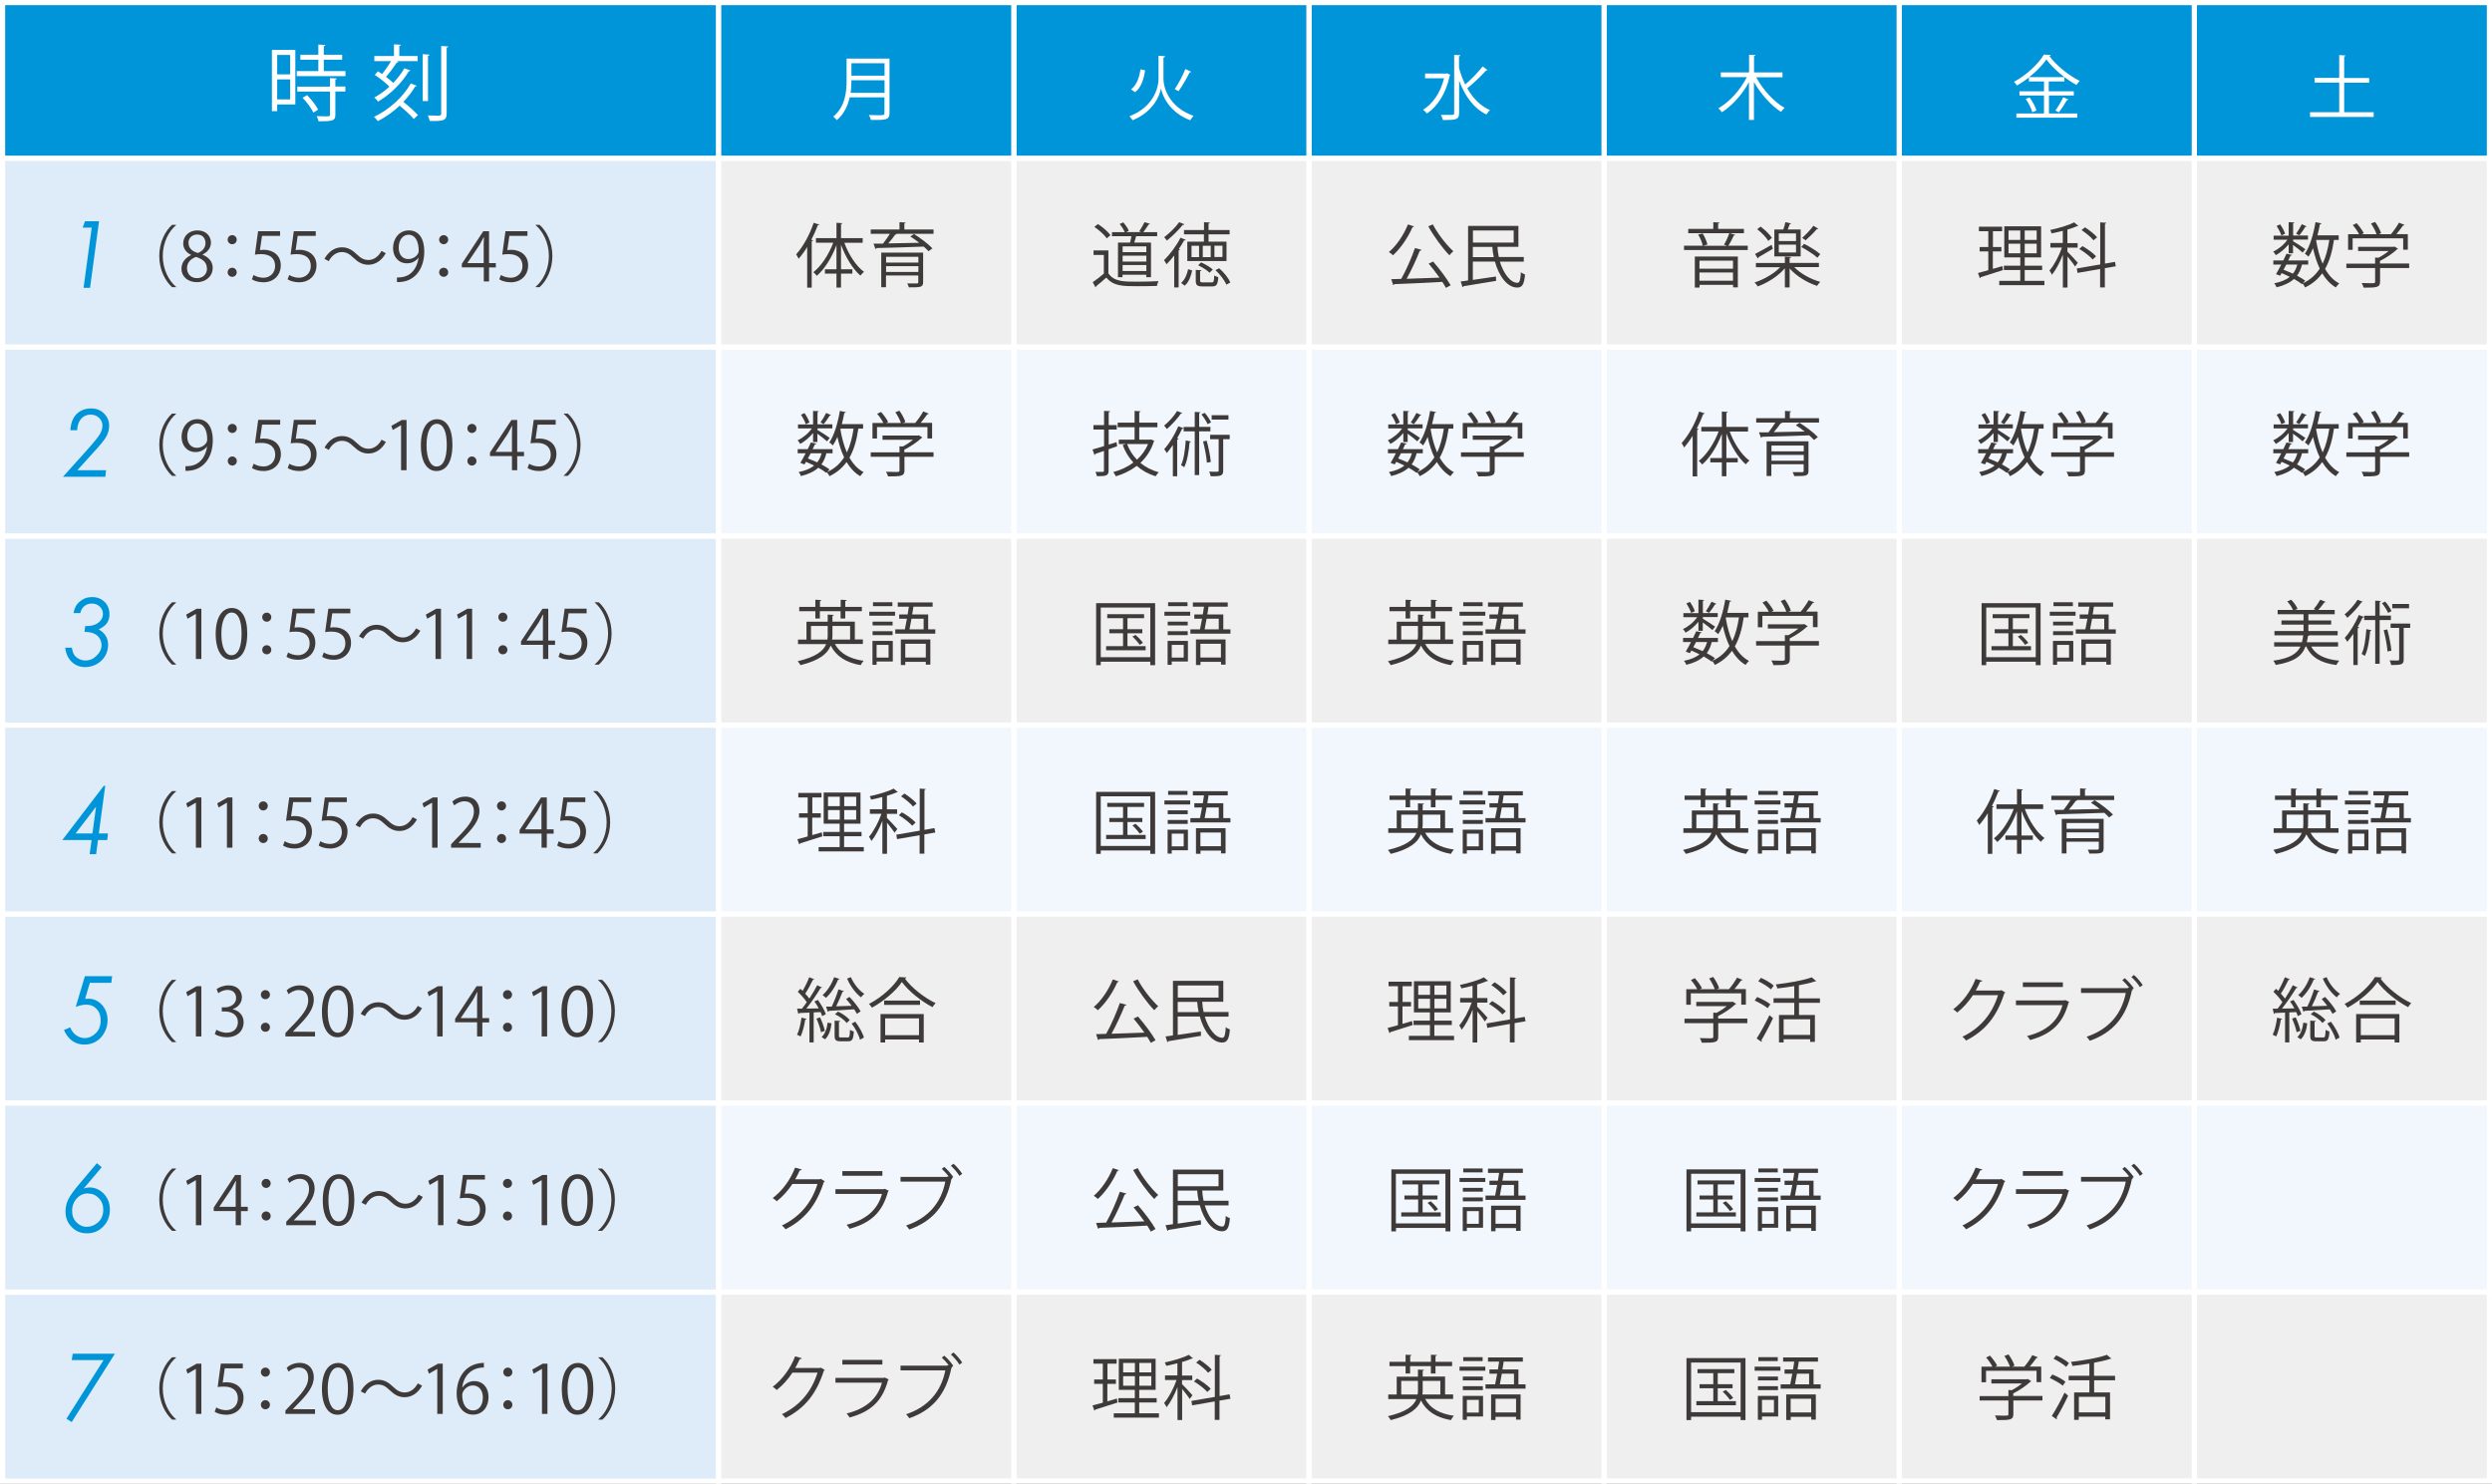 <?xml version="1.0" encoding="UTF-8"?>
<svg id="_レイヤー_2" data-name="レイヤー 2" xmlns="http://www.w3.org/2000/svg" viewBox="0 0 241.58 143.86">
  <rect x="0" y="0" width="241.58" height="143.86" fill="#808080" stroke="none"/>
  <defs>
    <style>
      .cls-1 {
        fill: #3e3a39;
      }

      .cls-1, .cls-2, .cls-3 {
        stroke-width: 0px;
      }

      .cls-4 {
        fill: #f1f7fd;
      }

      .cls-4, .cls-5, .cls-6, .cls-7 {
        stroke: #fff;
        stroke-miterlimit: 10;
        stroke-width: .5px;
      }

      .cls-2, .cls-7 {
        fill: #0095d8;
      }

      .cls-5 {
        fill: #efefef;
      }

      .cls-6 {
        fill: #deecf9;
      }

      .cls-3 {
        fill: #fff;
      }
    </style>
  </defs>
  <g id="_文字" data-name="文字">
    <g>
      <g>
        <rect class="cls-6" x=".25" y="15.34" width="69.42" height="18.32"/>
        <rect class="cls-6" x=".25" y="33.66" width="69.42" height="18.32"/>
        <rect class="cls-6" x=".25" y="51.99" width="69.42" height="18.32"/>
        <rect class="cls-6" x=".25" y="70.31" width="69.42" height="18.32"/>
        <rect class="cls-6" x=".25" y="88.64" width="69.42" height="18.32"/>
        <rect class="cls-6" x=".25" y="106.96" width="69.42" height="18.32"/>
        <rect class="cls-6" x=".25" y="125.29" width="69.42" height="18.32"/>
        <rect class="cls-7" x=".25" y=".25" width="69.42" height="15.09"/>
        <rect class="cls-5" x="212.72" y="15.34" width="28.61" height="18.32"/>
        <rect class="cls-4" x="212.72" y="33.66" width="28.61" height="18.32"/>
        <rect class="cls-5" x="212.72" y="51.98" width="28.61" height="18.32"/>
        <rect class="cls-4" x="212.72" y="70.31" width="28.61" height="18.32"/>
        <rect class="cls-5" x="212.72" y="88.63" width="28.61" height="18.32"/>
        <rect class="cls-4" x="212.72" y="106.96" width="28.61" height="18.32"/>
        <rect class="cls-5" x="212.72" y="125.28" width="28.61" height="18.32"/>
        <rect class="cls-5" x="184.11" y="15.34" width="28.61" height="18.32"/>
        <rect class="cls-4" x="184.11" y="33.66" width="28.61" height="18.32"/>
        <rect class="cls-5" x="184.11" y="51.98" width="28.61" height="18.32"/>
        <rect class="cls-4" x="184.11" y="70.31" width="28.61" height="18.32"/>
        <rect class="cls-5" x="184.11" y="88.63" width="28.61" height="18.32"/>
        <rect class="cls-4" x="184.11" y="106.96" width="28.61" height="18.32"/>
        <rect class="cls-5" x="184.11" y="125.28" width="28.61" height="18.32"/>
        <rect class="cls-5" x="155.5" y="15.34" width="28.61" height="18.32"/>
        <rect class="cls-4" x="155.5" y="33.66" width="28.61" height="18.32"/>
        <rect class="cls-5" x="155.5" y="51.98" width="28.61" height="18.32"/>
        <rect class="cls-4" x="155.5" y="70.31" width="28.61" height="18.32"/>
        <rect class="cls-5" x="155.5" y="88.63" width="28.61" height="18.32"/>
        <rect class="cls-4" x="155.5" y="106.96" width="28.61" height="18.32"/>
        <rect class="cls-5" x="155.5" y="125.28" width="28.61" height="18.32"/>
        <rect class="cls-5" x="126.89" y="15.34" width="28.61" height="18.32"/>
        <rect class="cls-4" x="126.89" y="33.66" width="28.61" height="18.32"/>
        <rect class="cls-5" x="126.89" y="51.98" width="28.61" height="18.32"/>
        <rect class="cls-4" x="126.89" y="70.31" width="28.61" height="18.32"/>
        <rect class="cls-5" x="126.89" y="88.63" width="28.61" height="18.32"/>
        <rect class="cls-4" x="126.89" y="106.96" width="28.61" height="18.32"/>
        <rect class="cls-5" x="126.89" y="125.28" width="28.61" height="18.32"/>
        <rect class="cls-5" x="98.28" y="15.34" width="28.61" height="18.32"/>
        <rect class="cls-4" x="98.28" y="33.66" width="28.61" height="18.32"/>
        <rect class="cls-5" x="98.28" y="51.98" width="28.61" height="18.32"/>
        <rect class="cls-4" x="98.28" y="70.31" width="28.61" height="18.32"/>
        <rect class="cls-5" x="98.28" y="88.63" width="28.61" height="18.32"/>
        <rect class="cls-4" x="98.28" y="106.96" width="28.61" height="18.32"/>
        <rect class="cls-5" x="98.28" y="125.28" width="28.61" height="18.32"/>
        <rect class="cls-5" x="69.67" y="15.34" width="28.61" height="18.32"/>
        <rect class="cls-4" x="69.67" y="33.66" width="28.61" height="18.32"/>
        <rect class="cls-5" x="69.67" y="51.98" width="28.61" height="18.32"/>
        <rect class="cls-4" x="69.67" y="70.31" width="28.61" height="18.32"/>
        <rect class="cls-5" x="69.67" y="88.63" width="28.61" height="18.32"/>
        <rect class="cls-4" x="69.67" y="106.96" width="28.61" height="18.32"/>
        <rect class="cls-5" x="69.67" y="125.28" width="28.61" height="18.32"/>
        <rect class="cls-7" x="212.72" y=".25" width="28.61" height="15.09"/>
        <rect class="cls-7" x="184.11" y=".25" width="28.61" height="15.09"/>
        <rect class="cls-7" x="155.5" y=".25" width="28.61" height="15.09"/>
        <rect class="cls-7" x="126.89" y=".25" width="28.61" height="15.09"/>
        <rect class="cls-7" x="98.28" y=".25" width="28.61" height="15.09"/>
        <rect class="cls-7" x="69.67" y=".25" width="28.61" height="15.09"/>
      </g>
      <g>
        <path class="cls-3" d="M86.23,5.68v5.28c0,.35-.1.51-.35.59-.25.08-.71.09-1.45.08-.03-.13-.12-.35-.2-.48.33.01.64.02.88.02.59,0,.63,0,.63-.21v-1.52h-3.37c-.18.8-.53,1.6-1.25,2.21-.07-.1-.24-.27-.34-.34,1.17-.99,1.29-2.4,1.29-3.53v-2.1h4.15ZM82.54,7.78c0,.35-.01.78-.08,1.22h3.29v-1.22h-3.21ZM85.75,6.13h-3.21v1.21h3.21v-1.21Z"/>
        <g>
          <path class="cls-3" d="M28.63,4.84v5.29h-1.76v.65h-.51v-5.94h2.27ZM28.13,5.33h-1.26v1.88h1.26v-1.88ZM26.87,9.64h1.26v-1.94h-1.26v1.94ZM31.39,6.89h2.1v.49h-4.72v-.49h2.09v-1.1h-1.74v-.48h1.74v-.99l.69.04c0,.06-.06.1-.16.11v.84h1.78v.48h-1.78v1.1ZM32.66,7.6c0,.06-.05.1-.15.1v.69h.97v.48h-.97v2.24c0,.33-.07.48-.32.56-.24.08-.65.09-1.31.09-.02-.14-.1-.36-.18-.5.3,0,.59.02.8.02.45,0,.49,0,.49-.17v-2.23h-3.17v-.48h3.17v-.83l.68.04ZM30.38,10.92c-.18-.4-.63-1.01-1.05-1.44l.43-.26c.42.42.89,1.01,1.08,1.41l-.46.29Z"/>
          <path class="cls-3" d="M40.12,11.54c-.3-.35-.87-.88-1.38-1.29-.63.59-1.36,1.11-2.12,1.5-.08-.14-.24-.31-.37-.42,1.46-.68,2.83-1.92,3.57-3.24l.59.23s-.08.07-.16.06c-.3.52-.7,1.02-1.15,1.5.53.41,1.12.94,1.42,1.28l-.41.38ZM38.65,6s-.1.06-.18.06c-.27.41-.68.97-1.05,1.39.27.2.52.41.7.59.43-.45.81-.94,1.08-1.42l.6.22s-.08.07-.17.07c-.65,1.11-1.79,2.25-2.98,2.94-.09-.12-.23-.29-.37-.39.5-.27,1.02-.64,1.47-1.06-.36-.37-.93-.82-1.42-1.14l.31-.35c.13.08.26.18.4.27.3-.37.63-.85.87-1.25h-1.62v-.5h1.9v-1.13l.68.04c0,.06-.05.1-.16.11v.98h1.78v.5h-2.01l.15.07ZM41.65,5.3c0,.06-.05.09-.16.1v4.4h-.51v-4.55l.67.05ZM42.77,4.46l.68.04c0,.06-.05.1-.15.11v6.4c0,.71-.38.74-1.64.72-.03-.14-.11-.38-.18-.54.3,0,.58.02.79.02.43,0,.5,0,.5-.19v-6.56Z"/>
        </g>
        <path class="cls-3" d="M112.3,5.4l.65.05c0,.06-.07.11-.16.13v2.09c0,.74.47,2.7,2.91,3.56-.1.1-.24.3-.31.43-2.07-.78-2.71-2.41-2.84-3.08h0c-.12.67-.73,2.25-2.75,3.08-.06-.1-.21-.29-.31-.39,2.38-.9,2.82-2.84,2.82-3.6v-2.27ZM109.64,8.67c.56-.42.81-1.18.92-1.95l.45.1c-.12.81-.36,1.65-.97,2.12l-.39-.27ZM115.48,6.96s-.08.06-.15.06c-.27.54-.72,1.33-1.08,1.82,0,0-.37-.2-.37-.2.35-.5.79-1.34,1.03-1.95l.56.26Z"/>
        <path class="cls-3" d="M140.28,7.11l.33.15s-.04.06-.07.08c-.35,1.71-1.19,2.98-2.21,3.67-.08-.12-.26-.29-.37-.37.92-.57,1.68-1.63,2.03-3.05h-1.84v-.46h2.06l.08-.02ZM141.44,6.58c.15.56.35,1.11.6,1.61.57-.48,1.27-1.2,1.69-1.75l.48.36s-.1.05-.15.04c-.47.52-1.23,1.25-1.82,1.72.54.95,1.27,1.72,2.21,2.12-.12.09-.27.28-.35.42-1.24-.59-2.09-1.8-2.65-3.28v3.15c0,.62-.29.67-1.57.67-.03-.14-.12-.37-.19-.5.26,0,.5,0,.69,0,.57,0,.59,0,.59-.18v-5.64l.61.03c0,.05-.04.09-.14.1v1.12Z"/>
        <path class="cls-3" d="M172.79,7.49h-2.54c.63,1.19,1.73,2.4,2.76,2.97-.12.09-.27.27-.35.39-.96-.61-1.95-1.72-2.63-2.9v3.68h-.48v-3.66c-.67,1.21-1.65,2.3-2.63,2.91-.08-.12-.23-.29-.34-.38,1.06-.59,2.14-1.79,2.76-3.02h-2.52v-.46h2.74v-1.71l.62.03c0,.05-.05.09-.14.1v1.58h2.76v.46Z"/>
        <path class="cls-3" d="M198.63,9.26v1.74h2.75v.41h-5.91v-.41h2.68v-1.74h-2.38v-.41h2.38v-.95h-1.46v-.39c-.37.29-.76.55-1.16.78-.07-.1-.19-.27-.29-.36,1.19-.63,2.36-1.72,2.9-2.64l.67.04c-.01.05-.07.09-.14.1.66.91,1.89,1.9,2.94,2.41-.11.12-.22.27-.31.4-1.06-.58-2.28-1.58-2.92-2.48-.36.55-.97,1.17-1.67,1.72h3.42v.42h-1.52v.95h2.43v.41h-2.43ZM197.02,10.88c-.09-.35-.36-.88-.64-1.29l.37-.14c.29.38.57.91.67,1.26l-.4.17ZM200.52,9.66s-.07.06-.15.05c-.2.35-.52.86-.78,1.18l-.34-.17c.25-.34.59-.9.76-1.29l.51.22Z"/>
        <path class="cls-3" d="M227.25,10.88h2.86v.46h-6.17v-.46h2.83v-2.87h-2.39v-.46h2.39v-2.21l.62.04s-.05.08-.14.1v2.08h2.42v.46h-2.42v2.87Z"/>
      </g>
      <g>
        <path class="cls-1" d="M107.45,24.27v2.23c.53.81,1.5.81,2.73.81.73,0,1.6-.02,2.13-.05-.05.11-.14.33-.15.46-.47.02-1.22.03-1.89.03-1.4,0-2.33,0-3.02-.84-.33.3-.69.61-.99.84,0,.06-.01.09-.06.11l-.27-.5c.33-.22.73-.53,1.08-.83v-1.81h-1v-.44h1.44ZM106.43,21.72c.46.29.98.74,1.22,1.08l-.36.31c-.22-.34-.74-.8-1.2-1.11l.34-.27ZM108.39,23.52h1.16c.05-.19.1-.42.13-.62h-1.88v-.39h1.23c-.09-.24-.29-.56-.49-.79l.35-.16c.22.25.46.59.54.82l-.25.12h1.44l-.18-.07c.17-.25.39-.63.51-.89l.54.16s-.07.06-.14.07c-.13.21-.34.51-.52.74h1.35v.39h-2.04c-.05.18-.12.42-.18.62h1.62v3.36h-.46v-.24h-2.3v.24h-.44v-3.36ZM111.13,24.45v-.56h-2.3v.56h2.3ZM108.83,24.79v.57h2.3v-.57h-2.3ZM108.83,26.28h2.3v-.58h-2.3v.58Z"/>
        <path class="cls-1" d="M113.84,24.76c-.25.32-.5.61-.75.86-.05-.1-.18-.29-.25-.39.54-.52,1.19-1.37,1.6-2.18l.51.2c-.03.05-.1.07-.16.06-.15.28-.33.57-.52.84l.13.04s-.05.08-.14.08v3.6h-.43v-3.12ZM114.81,21.75c-.03.06-.1.06-.15.05-.37.47-1.01,1.1-1.54,1.53-.05-.09-.18-.25-.26-.33.5-.38,1.12-.98,1.45-1.46l.5.2ZM115.57,26.23c-.12.53-.31,1.12-.72,1.47l-.35-.27c.37-.3.57-.83.68-1.33l.39.12ZM114.79,22.3h1.93v-.76l.58.04s-.04.08-.14.1v.62h2.04v.42h-2.04v.71h1.74v1.88h-3.8v-1.88h1.61v-.71h-1.93v-.42ZM116.24,24.93v-1.1h-.73v1.1h.73ZM116.34,27.2c0,.15.05.18.29.18h.83c.2,0,.23-.08.25-.67.1.07.27.13.39.16-.04.73-.17.9-.6.9h-.92c-.53,0-.66-.12-.66-.57v-1.03l.56.03s-.04.08-.14.1v.9ZM116.44,25.44c.4.18.88.46,1.13.69l-.31.31c-.23-.22-.71-.54-1.11-.72l.29-.28ZM117.37,24.93v-1.1h-.77v1.1h.77ZM117.73,23.82v1.1h.78v-1.1h-.78ZM118.88,27.59c-.16-.41-.61-.99-1.05-1.4l.36-.18c.45.39.91.96,1.08,1.38l-.39.21Z"/>
        <path class="cls-1" d="M108.29,43.27l-.82.29v2.06c0,.49-.22.56-1.13.55-.02-.11-.09-.3-.15-.42.32,0,.61,0,.7,0,.09,0,.13-.03.13-.13v-1.9c-.32.11-.61.21-.84.29,0,.05-.03.1-.08.11l-.19-.54c.31-.08.69-.2,1.12-.33v-1.6h-1.03v-.43h1.03v-1.38l.59.03c0,.05-.04.08-.14.1v1.25h.78v.43h-.78v1.46l.76-.24.06.39ZM111.61,42.61l.3.14s-.04.05-.06.08c-.27.84-.73,1.52-1.3,2.05.5.41,1.1.72,1.78.91-.1.1-.23.27-.3.39-.71-.22-1.32-.56-1.83-1.01-.6.46-1.3.8-2.03,1.01-.05-.12-.16-.31-.25-.41.69-.18,1.37-.48,1.95-.93-.44-.47-.79-1.03-1.03-1.69l.32-.1h-.7v-.42h1.53v-1.21h-1.64v-.44h1.64v-1.14l.59.04s-.04.08-.14.1v1h1.76v.44h-1.76v1.21h1.08l.08-.02ZM109.26,43.05c.22.58.54,1.09.96,1.52.46-.42.83-.92,1.07-1.52h-2.03Z"/>
        <path class="cls-1" d="M114.62,40.05s-.08.06-.14.05c-.31.46-.88,1.08-1.36,1.5-.06-.09-.18-.25-.27-.33.46-.37.98-.95,1.26-1.42l.51.2ZM113.7,43.15c-.2.29-.39.55-.59.78-.05-.1-.17-.29-.25-.38.48-.52,1.02-1.39,1.37-2.22l.51.19s-.07.07-.15.06c-.14.3-.3.61-.47.9l.14.05s-.05.08-.14.09v3.56h-.42v-3.02ZM115.45,42.82s-.05.07-.13.07c-.08.9-.23,1.85-.52,2.41-.07-.06-.22-.15-.31-.2.27-.53.39-1.47.46-2.4l.5.11ZM117.34,41.82h-1.09v4.24h-.43v-4.24h-1.07v-.42h1.07v-1.46l.56.03s-.04.08-.13.09v1.33h1.09v.42ZM116.79,40.03c.25.28.5.66.61.92l-.33.18c-.11-.26-.36-.65-.6-.95l.31-.15ZM117,44.86c-.04-.56-.2-1.41-.37-2.06.26-.05.31-.06.35-.07.18.66.35,1.5.4,2.06l-.37.07ZM119.21,42.16v.42h-.63v3.04c0,.52-.21.56-1.22.56-.01-.13-.08-.31-.14-.45.22,0,.42.01.57.01.33,0,.35,0,.35-.12v-3.04h-.83v-.42h1.91ZM119.09,40.26v.42h-1.63v-.42h1.63Z"/>
        <path class="cls-1" d="M106.26,58.48h5.72v6.01h-.47v-.33h-4.8v.33h-.45v-6.01ZM106.71,63.72h4.8v-4.81h-4.8v4.81ZM109.3,62.65h1.76v.4h-3.83v-.4h1.64v-1.25h-1.33v-.39h1.33v-1.07h-1.53v-.39h3.57v.39h-1.61v1.07h1.44v.39h-1.44v1.25ZM110.48,62.52c-.14-.22-.44-.56-.7-.8l.3-.16c.27.23.57.55.72.77l-.32.19Z"/>
        <path class="cls-1" d="M112.88,59.7v-.39h2.5v.39h-2.5ZM115.16,62.14v2h-1.57v.32h-.4v-2.32h1.97ZM115.14,60.27v.37h-1.94v-.37h1.94ZM113.2,61.58v-.38h1.94v.38h-1.94ZM115.12,58.39v.38h-1.88v-.38h1.88ZM114.75,62.53h-1.16v1.23h1.16v-1.23ZM118.6,61.02h.68v.42h-3.88v-.42h.93c.06-.3.13-.65.2-1.03h-.75v-.41h.82c.04-.26.08-.52.12-.76h-1.08v-.41h3.38v.41h-1.86l-.12.76h1.55v1.44ZM115.94,64.48v-2.48h2.87v2.44h-.44v-.27h-1.99v.31h-.44ZM118.36,62.42h-1.99v1.33h1.99v-1.33ZM118.15,59.99h-1.18c-.06.37-.13.73-.19,1.03h1.37v-1.03Z"/>
        <path class="cls-1" d="M106.26,76.78h5.72v6.01h-.47v-.33h-4.8v.33h-.45v-6.01ZM106.71,82.02h4.8v-4.81h-4.8v4.81ZM109.3,80.95h1.76v.4h-3.83v-.4h1.64v-1.25h-1.33v-.39h1.33v-1.07h-1.53v-.39h3.57v.39h-1.61v1.07h1.44v.39h-1.44v1.25ZM110.48,80.83c-.14-.22-.44-.56-.7-.8l.3-.16c.27.23.57.55.72.77l-.32.19Z"/>
        <path class="cls-1" d="M112.88,78v-.39h2.5v.39h-2.5ZM115.16,80.44v2h-1.57v.32h-.4v-2.32h1.97ZM115.14,78.57v.37h-1.94v-.37h1.94ZM113.2,79.88v-.38h1.94v.38h-1.94ZM115.12,76.69v.38h-1.88v-.38h1.88ZM114.75,80.83h-1.16v1.23h1.16v-1.23ZM118.6,79.32h.68v.42h-3.88v-.42h.93c.06-.3.13-.65.2-1.03h-.75v-.41h.82c.04-.26.08-.52.12-.76h-1.08v-.41h3.38v.41h-1.86l-.12.76h1.55v1.44ZM115.94,82.78v-2.48h2.87v2.44h-.44v-.27h-1.99v.31h-.44ZM118.36,80.72h-1.99v1.33h1.99v-1.33ZM118.15,78.29h-1.18c-.06.37-.13.73-.19,1.03h1.37v-1.03Z"/>
        <path class="cls-1" d="M108.48,95.16s-.08.07-.16.07c-.45,1.03-1.16,2.06-1.89,2.72-.1-.1-.28-.25-.4-.31.73-.61,1.43-1.64,1.85-2.68l.6.21ZM109.2,97.42c-.02.05-.08.09-.17.09-.32.81-.82,1.9-1.28,2.72.96-.03,2.1-.07,3.19-.11-.33-.46-.71-.96-1.05-1.36l.43-.2c.63.72,1.35,1.68,1.7,2.3l-.46.25c-.09-.17-.21-.37-.35-.58-1.71.1-3.52.18-4.65.22-.01.05-.06.09-.11.09l-.19-.57.97-.03c.48-.84,1.02-2.09,1.33-2.99l.63.17ZM110.29,94.95c.47.92,1.35,2.03,1.99,2.61-.12.1-.29.27-.38.39-.64-.65-1.52-1.84-2.05-2.81l.44-.18Z"/>
        <path class="cls-1" d="M119.1,98.57h-2.31c.36,1.15,1.03,2.06,1.71,2.05.21,0,.29-.29.33-1.03.11.1.27.18.4.22-.08.99-.29,1.27-.76,1.27-.96,0-1.77-1.1-2.16-2.52h-2.14v1.78c.69-.1,1.48-.21,2.24-.33l.02.42c-1.16.2-2.4.4-3.16.52-.01.05-.05.09-.1.09l-.18-.55c.21-.03.46-.05.72-.1v-5.29h4.88v2.03h-2.04c.01.33.06.67.13.99h2.42v.44ZM118.13,95.55h-3.95v1.17h3.95v-1.17ZM114.17,98.13h2.03c-.07-.32-.12-.65-.14-.99h-1.89v.99Z"/>
        <path class="cls-1" d="M108.48,113.46s-.08.07-.16.07c-.45,1.03-1.16,2.06-1.89,2.72-.1-.1-.28-.25-.4-.31.73-.61,1.43-1.64,1.85-2.68l.6.2ZM109.2,115.72c-.02.05-.08.09-.17.09-.32.81-.82,1.9-1.28,2.72.96-.03,2.1-.07,3.19-.11-.33-.46-.71-.96-1.05-1.36l.43-.2c.63.72,1.35,1.68,1.7,2.3l-.46.25c-.09-.17-.21-.37-.35-.58-1.71.1-3.52.18-4.65.22-.01.05-.06.09-.11.09l-.19-.57.97-.03c.48-.84,1.02-2.09,1.33-2.99l.63.17ZM110.29,113.25c.47.92,1.35,2.03,1.99,2.61-.12.1-.29.27-.38.39-.64-.65-1.52-1.84-2.05-2.81l.44-.18Z"/>
        <path class="cls-1" d="M119.1,116.87h-2.31c.36,1.15,1.03,2.06,1.71,2.05.21,0,.29-.29.33-1.03.11.1.27.18.4.22-.08.99-.29,1.27-.76,1.27-.96,0-1.77-1.1-2.16-2.52h-2.14v1.78c.69-.1,1.48-.21,2.24-.33l.02.42c-1.16.2-2.4.4-3.16.52-.01.05-.05.09-.1.09l-.18-.55c.21-.03.46-.05.72-.1v-5.29h4.88v2.03h-2.04c.01.33.06.67.13.99h2.42v.44ZM118.13,113.85h-3.95v1.17h3.95v-1.17ZM114.17,116.43h2.03c-.07-.32-.12-.65-.14-.99h-1.89v.99Z"/>
        <path class="cls-1" d="M107.35,134.18v1.69l.93-.27s.01.08.05.39c-.79.25-1.63.52-2.15.68,0,.05-.05.09-.09.1l-.18-.5c.28-.07.62-.16,1-.27v-1.82h-.84v-.43h.84v-1.53h-.91v-.44h2.25v.44h-.89v1.53h.82v.43h-.82ZM110.44,137.03h1.91v.42h-4.38v-.42h2.04v-1.05h-1.59v-.42h1.59v-.8h-1.55v-3.02h3.57v3.02h-1.59v.8h1.69v.42h-1.69v1.05ZM108.88,132.15v.91h1.14v-.91h-1.14ZM108.88,134.36h1.14v-.93h-1.14v.93ZM111.61,133.06v-.91h-1.16v.91h1.16ZM111.61,134.36v-.93h-1.16v.93h1.16Z"/>
        <path class="cls-1" d="M114.6,134.21c.21.2.86.9,1,1.07l-.27.36c-.12-.21-.47-.65-.73-.97v3.01h-.45v-3.19c-.29.75-.69,1.5-1.06,1.95-.05-.12-.16-.31-.24-.41.44-.5.93-1.42,1.21-2.23h-1.12v-.44h1.2v-1.18c-.35.09-.73.18-1.08.25-.02-.09-.09-.24-.14-.33.84-.18,1.8-.46,2.32-.74l.41.34s-.03.03-.13.03c-.25.12-.57.22-.93.33v1.31h.99v.44h-.99v.42ZM119.27,135.62l-1.05.18v1.87h-.46v-1.79l-2.19.38-.07-.43,2.27-.39v-4.08l.6.04s-.05.08-.14.1v3.86l.97-.17.08.43ZM116.05,133.66c.47.27,1.04.68,1.32.99l-.33.31c-.27-.31-.82-.74-1.3-1.02l.31-.28ZM116.29,131.84c.42.27.94.67,1.18.97l-.35.29c-.23-.29-.73-.71-1.16-.99l.33-.27Z"/>
      </g>
      <g>
        <path class="cls-1" d="M137.09,21.96s-.08.07-.16.07c-.45,1.03-1.16,2.06-1.89,2.72-.1-.1-.28-.25-.4-.31.73-.61,1.43-1.64,1.85-2.68l.6.2ZM137.81,24.22c-.02.05-.08.09-.17.09-.32.81-.82,1.9-1.28,2.72.96-.03,2.1-.07,3.19-.11-.33-.46-.71-.96-1.05-1.36l.43-.2c.63.72,1.35,1.68,1.7,2.3l-.46.25c-.09-.17-.21-.37-.35-.58-1.71.1-3.52.18-4.65.22-.01.05-.06.09-.11.09l-.19-.57.97-.03c.48-.84,1.02-2.09,1.33-2.99l.63.17ZM138.9,21.75c.47.92,1.35,2.03,1.99,2.61-.12.1-.29.27-.38.39-.64-.65-1.52-1.84-2.05-2.81l.44-.18Z"/>
        <path class="cls-1" d="M147.71,25.37h-2.31c.36,1.15,1.03,2.06,1.71,2.05.21,0,.29-.29.33-1.03.11.1.27.18.4.22-.08.99-.29,1.27-.76,1.27-.96,0-1.77-1.1-2.16-2.52h-2.14v1.78c.69-.1,1.48-.21,2.24-.33l.02.42c-1.16.2-2.4.4-3.16.52-.01.05-.05.09-.1.09l-.18-.55c.21-.03.46-.05.72-.1v-5.29h4.88v2.03h-2.03c.01.33.06.67.13.99h2.42v.44ZM146.74,22.35h-3.95v1.17h3.95v-1.17ZM142.78,24.93h2.03c-.07-.32-.12-.65-.14-.99h-1.89v.99Z"/>
        <path class="cls-1" d="M136.04,42.88v-.89c-.35.42-.81.82-1.25,1.05-.05-.1-.16-.26-.25-.35.5-.22,1.05-.67,1.38-1.15h-1.34v-.39h1.46v-1.31l.56.03s-.04.08-.13.09v1.18h1.44v.39h-1.44v.16c.28.16,1.01.63,1.19.77l-.27.33c-.16-.16-.6-.5-.93-.74v.81h-.43ZM137.94,43.95h-.61c-.1.42-.26.78-.48,1.08.31.16.58.33.79.48l-.31.34c-.2-.16-.48-.33-.78-.5-.4.36-.95.63-1.69.81-.03-.12-.13-.29-.22-.39.65-.13,1.14-.33,1.5-.63-.26-.13-.52-.25-.79-.36l-.14.25-.4-.15c.15-.25.33-.58.51-.93h-.77v-.4h.97c.11-.22.22-.45.31-.65l.54.12s-.06.07-.15.06c-.07.14-.14.31-.22.47h1.93v.4ZM135.21,40.05c.2.28.4.65.48.91l-.36.17c-.07-.25-.27-.63-.46-.92l.35-.16ZM135.81,43.95c-.09.17-.18.34-.27.5.31.12.61.25.9.38.2-.24.33-.54.43-.88h-1.07ZM136.76,40.96c.18-.25.42-.65.55-.92l.48.21s-.07.05-.14.05c-.14.25-.39.59-.58.82l-.31-.16ZM140.89,41.56h-.46c-.16,1.12-.43,2.05-.86,2.81.35.62.8,1.11,1.37,1.41-.11.1-.25.27-.33.39-.54-.32-.97-.79-1.32-1.37-.42.57-.95,1.03-1.66,1.37-.05-.11-.17-.3-.25-.39.73-.33,1.27-.81,1.67-1.44-.28-.58-.49-1.25-.65-1.97-.14.31-.28.59-.44.82-.07-.09-.24-.22-.35-.29.48-.68.83-1.88,1.03-3.06l.58.12c-.01.05-.06.08-.15.08-.07.36-.15.73-.24,1.08h2.06v.43ZM138.71,41.56l-.02.07c.14.82.34,1.58.63,2.24.31-.64.51-1.41.65-2.31h-1.26Z"/>
        <path class="cls-1" d="M147.72,43.86v.43h-2.82v1.32c0,.57-.33.58-1.59.58-.03-.13-.12-.32-.2-.45.35.01.65.02.87.02.39,0,.44,0,.44-.15v-1.32h-2.79v-.43h2.79v-.59l.32.02c.35-.18.71-.42.99-.65h-2.96v-.41h3.44l.08-.03.35.22s-.06.05-.1.06c-.4.38-1.05.82-1.65,1.12v.25h2.82ZM142.24,41.42v1.1h-.44v-1.51h1.06c-.13-.27-.38-.63-.61-.89l.38-.18c.27.3.56.7.69.97l-.2.1h1.44c-.1-.31-.33-.73-.54-1.04l.39-.15c.25.34.49.8.58,1.09l-.24.1h1.19c.27-.31.6-.79.78-1.12.43.16.48.19.54.22-.02.04-.08.06-.14.05-.17.25-.42.56-.65.84h1.11v1.51h-.45v-1.1h-4.91Z"/>
        <path class="cls-1" d="M140.87,62.44h-2.71c.48.91,1.43,1.44,2.78,1.63-.1.1-.22.29-.29.42-1.4-.25-2.36-.84-2.9-1.9-.29.76-1.05,1.44-2.93,1.9-.05-.1-.18-.29-.27-.38,1.8-.42,2.5-1.01,2.76-1.66h-2.73v-.44h.82v-1.73h2.06v-.69l.6.03s-.05.08-.14.09v.56h2.17v1.73h.78v.44ZM136.26,59.97v-.71h-1.56v-.42h1.56v-.69l.59.03s-.05.08-.14.1v.56h2.01v-.69l.58.03c0,.05-.04.08-.14.1v.56h1.61v.42h-1.61v.71h-.45v-.71h-2.01v.71h-.45ZM135.84,62.01h1.59c.03-.18.03-.35.03-.52v-.8h-1.62v1.32ZM139.63,60.69h-1.71v.8c0,.18,0,.35-.03.52h1.74v-1.32Z"/>
        <path class="cls-1" d="M141.49,59.7v-.39h2.5v.39h-2.5ZM143.77,62.14v2h-1.57v.32h-.4v-2.32h1.97ZM143.75,60.27v.37h-1.94v-.37h1.94ZM141.81,61.58v-.38h1.94v.38h-1.94ZM143.73,58.39v.38h-1.88v-.38h1.88ZM143.36,62.53h-1.16v1.23h1.16v-1.23ZM147.21,61.02h.68v.42h-3.88v-.42h.93c.06-.3.13-.65.2-1.03h-.75v-.41h.82c.04-.26.08-.52.12-.76h-1.08v-.41h3.38v.41h-1.86l-.12.76h1.55v1.44ZM144.55,64.48v-2.48h2.86v2.44h-.44v-.27h-1.99v.31h-.44ZM146.97,62.42h-1.99v1.33h1.99v-1.33ZM146.77,59.99h-1.18c-.06.37-.13.73-.19,1.03h1.37v-1.03Z"/>
        <path class="cls-1" d="M140.87,80.74h-2.71c.48.91,1.43,1.44,2.78,1.63-.1.1-.22.29-.29.42-1.4-.25-2.36-.84-2.9-1.9-.29.76-1.05,1.44-2.93,1.9-.05-.1-.18-.29-.27-.38,1.8-.42,2.5-1.01,2.76-1.66h-2.73v-.44h.82v-1.73h2.06v-.69l.6.03s-.05.08-.14.09v.56h2.17v1.73h.78v.44ZM136.26,78.27v-.71h-1.56v-.42h1.56v-.69l.59.03s-.05.08-.14.1v.56h2.01v-.69l.58.03c0,.05-.04.08-.14.1v.56h1.61v.42h-1.61v.71h-.45v-.71h-2.01v.71h-.45ZM135.84,80.31h1.59c.03-.18.03-.35.03-.52v-.8h-1.62v1.32ZM139.63,78.99h-1.71v.8c0,.18,0,.35-.03.52h1.74v-1.32Z"/>
        <path class="cls-1" d="M141.49,78v-.39h2.5v.39h-2.5ZM143.77,80.44v2h-1.57v.32h-.4v-2.32h1.97ZM143.75,78.57v.37h-1.94v-.37h1.94ZM141.81,79.88v-.38h1.94v.38h-1.94ZM143.73,76.69v.38h-1.88v-.38h1.88ZM143.36,80.83h-1.16v1.23h1.16v-1.23ZM147.21,79.32h.68v.42h-3.88v-.42h.93c.06-.3.13-.65.2-1.03h-.75v-.41h.82c.04-.26.08-.52.12-.76h-1.08v-.41h3.38v.41h-1.86l-.12.76h1.55v1.44ZM144.55,82.78v-2.48h2.86v2.44h-.44v-.27h-1.99v.31h-.44ZM146.97,80.72h-1.99v1.33h1.99v-1.33ZM146.77,78.29h-1.18c-.06.37-.13.73-.19,1.03h1.37v-1.03Z"/>
        <path class="cls-1" d="M135.96,97.58v1.69l.93-.27s.01.08.05.39c-.79.25-1.63.52-2.15.68,0,.05-.05.09-.09.1l-.18-.5c.28-.07.62-.16,1-.27v-1.82h-.84v-.43h.84v-1.53h-.91v-.44h2.25v.44h-.89v1.53h.82v.43h-.82ZM139.05,100.43h1.91v.42h-4.38v-.42h2.04v-1.05h-1.59v-.42h1.59v-.8h-1.55v-3.02h3.57v3.02h-1.59v.8h1.69v.42h-1.69v1.05ZM137.49,95.55v.91h1.14v-.91h-1.14ZM137.49,97.77h1.14v-.93h-1.14v.93ZM140.22,96.46v-.91h-1.16v.91h1.16ZM140.22,97.77v-.93h-1.16v.93h1.16Z"/>
        <path class="cls-1" d="M143.21,97.61c.21.2.86.9,1,1.07l-.27.36c-.12-.21-.47-.65-.73-.97v3.01h-.45v-3.19c-.29.75-.69,1.5-1.06,1.95-.05-.12-.16-.31-.24-.41.44-.5.93-1.42,1.21-2.23h-1.12v-.44h1.2v-1.18c-.35.09-.73.18-1.08.25-.02-.09-.09-.24-.14-.33.84-.18,1.8-.46,2.32-.74l.41.34s-.03.03-.13.03c-.25.12-.57.22-.93.33v1.31h.99v.44h-.99v.42ZM147.88,99.02l-1.05.18v1.87h-.46v-1.79l-2.19.38-.07-.43,2.27-.39v-4.08l.6.04s-.05.08-.14.1v3.86l.97-.17.08.43ZM144.66,97.06c.47.27,1.04.68,1.32.99l-.33.31c-.27-.31-.82-.74-1.3-1.02l.31-.28ZM144.9,95.24c.42.27.94.67,1.18.97l-.35.29c-.23-.29-.73-.71-1.16-.99l.33-.27Z"/>
        <path class="cls-1" d="M134.88,113.38h5.72v6.01h-.47v-.33h-4.8v.33h-.45v-6.01ZM135.32,118.62h4.8v-4.81h-4.8v4.81ZM137.91,117.55h1.76v.4h-3.83v-.4h1.64v-1.25h-1.33v-.39h1.33v-1.07h-1.53v-.39h3.57v.39h-1.61v1.07h1.44v.39h-1.44v1.25ZM139.09,117.43c-.14-.22-.44-.56-.7-.8l.3-.16c.27.23.57.55.72.77l-.32.19Z"/>
        <path class="cls-1" d="M141.49,114.6v-.39h2.5v.39h-2.5ZM143.77,117.04v2h-1.57v.32h-.4v-2.32h1.97ZM143.75,115.17v.37h-1.94v-.37h1.94ZM141.81,116.48v-.38h1.94v.38h-1.94ZM143.73,113.29v.38h-1.88v-.38h1.88ZM143.36,117.43h-1.16v1.23h1.16v-1.23ZM147.21,115.92h.68v.42h-3.88v-.42h.93c.06-.3.13-.65.2-1.03h-.75v-.41h.82c.04-.26.08-.52.12-.76h-1.08v-.41h3.38v.41h-1.86l-.12.76h1.55v1.44ZM144.55,119.38v-2.48h2.86v2.44h-.44v-.27h-1.99v.31h-.44ZM146.97,117.32h-1.99v1.33h1.99v-1.33ZM146.77,114.89h-1.18c-.06.37-.13.73-.19,1.03h1.37v-1.03Z"/>
        <path class="cls-1" d="M140.87,135.64h-2.71c.48.91,1.43,1.44,2.78,1.63-.1.1-.22.29-.29.42-1.4-.25-2.36-.84-2.9-1.9-.29.76-1.05,1.44-2.93,1.9-.05-.1-.18-.29-.27-.38,1.8-.42,2.5-1.01,2.76-1.66h-2.73v-.44h.82v-1.73h2.06v-.69l.6.03s-.05.08-.14.09v.56h2.17v1.73h.78v.44ZM136.26,133.17v-.71h-1.56v-.42h1.56v-.69l.59.03s-.05.08-.14.1v.56h2.01v-.69l.58.03c0,.05-.04.08-.14.1v.56h1.61v.42h-1.61v.71h-.45v-.71h-2.01v.71h-.45ZM135.84,135.21h1.59c.03-.18.03-.35.03-.52v-.8h-1.62v1.32ZM139.63,133.89h-1.71v.8c0,.18,0,.35-.03.52h1.74v-1.32Z"/>
        <path class="cls-1" d="M141.49,132.9v-.39h2.5v.39h-2.5ZM143.77,135.34v2h-1.57v.32h-.4v-2.32h1.97ZM143.75,133.47v.37h-1.94v-.37h1.94ZM141.81,134.78v-.38h1.94v.38h-1.94ZM143.73,131.59v.38h-1.88v-.38h1.88ZM143.36,135.73h-1.16v1.23h1.16v-1.23ZM147.21,134.22h.68v.42h-3.88v-.42h.93c.06-.3.13-.65.2-1.03h-.75v-.41h.82c.04-.26.08-.52.12-.76h-1.08v-.41h3.38v.41h-1.86l-.12.76h1.55v1.44ZM144.55,137.68v-2.48h2.86v2.44h-.44v-.27h-1.99v.31h-.44ZM146.97,135.62h-1.99v1.33h1.99v-1.33ZM146.77,133.19h-1.18c-.06.37-.13.73-.19,1.03h1.37v-1.03Z"/>
      </g>
      <g>
        <path class="cls-1" d="M168.23,22.77s-.07.06-.15.06c-.13.29-.34.71-.53.99h1.88v.42h-6.18v-.42h1.81c-.05-.31-.23-.75-.44-1.08l.44-.1c.21.33.4.78.46,1.07l-.43.12h2.33c-.1-.03-.22-.08-.29-.11.18-.29.4-.78.51-1.11h-3.98v-.42h2.43v-.65l.61.04s-.04.08-.14.1v.51h2.5v.42h-1.37l.53.16ZM164.3,27.88v-3.01h4.17v2.99h-.46v-.24h-3.25v.26h-.45ZM168,25.27h-3.25v.78h3.25v-.78ZM164.75,27.22h3.25v-.8h-3.25v.8Z"/>
        <path class="cls-1" d="M176.34,25.9h-2.4c.61.63,1.59,1.17,2.52,1.43-.1.09-.24.27-.31.39-.97-.32-2.01-.95-2.66-1.69v1.84h-.46v-1.86c-.64.76-1.69,1.42-2.63,1.76-.07-.12-.21-.29-.31-.38.89-.29,1.87-.84,2.48-1.48h-2.35v-.41h2.81v-.61l.6.03c0,.05-.05.09-.14.09v.48h2.84v.41ZM170.13,24.63c.41-.2,1.01-.55,1.61-.89l.13.38c-.51.31-1.05.63-1.39.82,0,.05-.03.1-.07.12l-.28-.44ZM170.67,21.97c.42.3.89.76,1.1,1.09l-.35.3c-.19-.34-.65-.81-1.07-1.13l.32-.26ZM174.56,22.25v2.61h-2.55v-2.61h.87c.08-.22.16-.5.2-.71l.56.13s-.06.07-.14.07c-.05.14-.12.33-.19.51h1.24ZM174.11,23.37v-.74h-1.67v.74h1.67ZM174.11,24.48v-.76h-1.67v.76h1.67ZM174.89,23.64c.54.27,1.23.7,1.57,1l-.28.35c-.33-.31-1.01-.75-1.56-1.04l.27-.31ZM174.7,23.07c.35-.31.83-.81,1.1-1.18l.47.29s-.07.05-.15.04c-.28.33-.73.78-1.08,1.08l-.34-.24Z"/>
        <path class="cls-1" d="M165.28,40.08s-.08.07-.16.06c-.18.48-.39.95-.63,1.41l.18.05s-.05.08-.14.08v4.51h-.44v-3.94c-.26.43-.54.81-.83,1.14-.05-.11-.16-.32-.24-.43.65-.71,1.31-1.88,1.7-3.06l.54.18ZM169.46,41.84h-1.78c.42,1.13,1.14,2.26,1.91,2.82-.11.08-.27.25-.35.36-.74-.63-1.44-1.79-1.88-2.99v2.38h1.1v.42h-1.1v1.35h-.44v-1.35h-1.12v-.42h1.12v-2.35c-.45,1.21-1.16,2.35-1.91,2.98-.07-.11-.22-.27-.33-.35.76-.58,1.5-1.72,1.93-2.86h-1.68v-.44h1.99v-1.49l.58.04s-.04.08-.14.09v1.36h2.1v.44Z"/>
        <path class="cls-1" d="M176.34,40.55v.42h-3.63l.06.02s-.07.06-.15.06c-.17.25-.42.57-.67.85.91-.01,1.96-.03,3-.06-.28-.22-.58-.44-.86-.61l.36-.24c.62.39,1.4.98,1.78,1.39l-.38.28c-.12-.14-.28-.29-.46-.45-1.68.06-3.46.12-4.58.14-.01.05-.05.09-.1.1l-.19-.53h.92c.22-.29.48-.65.67-.95h-1.86v-.42h2.79v-.71l.6.04s-.04.08-.13.09v.58h2.84ZM175.32,42.81v2.85c0,.26-.07.37-.27.44-.2.06-.56.06-1.11.06-.03-.12-.1-.27-.16-.38.21,0,.42,0,.58,0h.35c.11,0,.14-.03.14-.14v-.63h-3.13v1.14h-.46v-3.36h4.05ZM174.86,43.2h-3.13v.56h3.13v-.56ZM171.73,44.67h3.13v-.56h-3.13v.56Z"/>
        <path class="cls-1" d="M164.65,61.18v-.89c-.35.42-.81.82-1.25,1.05-.05-.1-.16-.26-.25-.35.5-.22,1.05-.67,1.38-1.15h-1.34v-.39h1.46v-1.31l.56.03s-.04.08-.13.09v1.18h1.44v.39h-1.44v.16c.28.16,1.01.63,1.19.77l-.27.33c-.16-.16-.6-.5-.93-.74v.81h-.43ZM166.55,62.25h-.61c-.1.42-.26.78-.48,1.08.31.16.58.33.79.48l-.31.34c-.2-.16-.48-.33-.78-.5-.4.36-.95.63-1.69.81-.03-.12-.13-.29-.22-.39.65-.13,1.14-.33,1.5-.63-.26-.13-.52-.25-.79-.36l-.14.25-.4-.15c.15-.25.33-.58.51-.93h-.77v-.4h.97c.11-.22.22-.45.31-.65l.54.12s-.06.07-.15.06c-.07.14-.14.31-.22.47h1.93v.4ZM163.82,58.35c.2.28.4.65.48.91l-.36.17c-.07-.25-.27-.63-.46-.92l.35-.16ZM164.42,62.25c-.09.17-.18.34-.27.5.31.12.61.25.91.38.2-.24.33-.54.43-.88h-1.07ZM165.37,59.26c.18-.25.42-.65.55-.92l.48.21s-.07.05-.14.05c-.14.25-.39.59-.58.82l-.31-.16ZM169.5,59.86h-.46c-.16,1.12-.43,2.06-.86,2.81.35.62.8,1.11,1.37,1.41-.11.1-.25.27-.33.39-.54-.32-.97-.79-1.32-1.37-.42.57-.95,1.03-1.66,1.37-.05-.11-.17-.3-.25-.39.73-.33,1.27-.81,1.67-1.44-.28-.58-.49-1.25-.65-1.97-.14.31-.28.59-.44.82-.08-.09-.24-.22-.35-.29.48-.68.83-1.88,1.03-3.06l.58.12c-.01.05-.06.08-.15.08-.07.36-.15.73-.24,1.08h2.06v.43ZM167.32,59.86l-.02.07c.14.82.34,1.58.63,2.24.31-.64.51-1.41.65-2.31h-1.26Z"/>
        <path class="cls-1" d="M176.33,62.16v.43h-2.82v1.32c0,.57-.33.58-1.59.58-.03-.13-.12-.32-.2-.45.35.01.65.02.87.02.39,0,.44,0,.44-.15v-1.32h-2.79v-.43h2.79v-.59l.32.02c.35-.18.71-.42.99-.65h-2.96v-.41h3.44l.08-.03.35.22s-.06.05-.1.06c-.4.38-1.05.82-1.65,1.12v.25h2.82ZM170.85,59.72v1.1h-.44v-1.51h1.06c-.13-.27-.38-.63-.61-.89l.38-.18c.27.3.56.7.69.97l-.2.1h1.44c-.1-.31-.33-.73-.54-1.04l.4-.15c.25.34.49.8.58,1.09l-.24.1h1.19c.27-.31.6-.79.78-1.12.43.16.48.19.54.22-.02.04-.08.06-.14.05-.17.25-.42.56-.65.84h1.11v1.51h-.45v-1.1h-4.91Z"/>
        <path class="cls-1" d="M169.48,80.74h-2.71c.48.91,1.43,1.44,2.78,1.63-.1.1-.22.29-.29.42-1.4-.25-2.36-.84-2.9-1.9-.29.76-1.05,1.44-2.93,1.9-.05-.1-.18-.29-.27-.38,1.8-.42,2.5-1.01,2.76-1.66h-2.73v-.44h.82v-1.73h2.06v-.69l.6.03s-.05.08-.14.09v.56h2.17v1.73h.78v.44ZM164.87,78.27v-.71h-1.56v-.42h1.56v-.69l.59.03s-.05.08-.14.1v.56h2.01v-.69l.58.03c0,.05-.04.08-.14.1v.56h1.61v.42h-1.61v.71h-.45v-.71h-2.01v.71h-.45ZM164.45,80.31h1.59c.03-.18.03-.35.03-.52v-.8h-1.62v1.32ZM168.24,78.99h-1.71v.8c0,.18,0,.35-.03.52h1.74v-1.32Z"/>
        <path class="cls-1" d="M170.1,78v-.39h2.5v.39h-2.5ZM172.38,80.44v2h-1.57v.32h-.4v-2.32h1.97ZM172.36,78.57v.37h-1.94v-.37h1.94ZM170.42,79.88v-.38h1.94v.38h-1.94ZM172.34,76.69v.38h-1.88v-.38h1.88ZM171.97,80.83h-1.16v1.23h1.16v-1.23ZM175.82,79.32h.68v.42h-3.88v-.42h.93c.06-.3.13-.65.2-1.03h-.75v-.41h.82c.04-.26.08-.52.12-.76h-1.08v-.41h3.38v.41h-1.86l-.12.76h1.55v1.44ZM173.16,82.78v-2.48h2.87v2.44h-.44v-.27h-1.99v.31h-.44ZM175.58,80.72h-1.99v1.33h1.99v-1.33ZM175.38,78.29h-1.18c-.06.37-.13.73-.19,1.03h1.37v-1.03Z"/>
        <path class="cls-1" d="M169.39,98.77v.43h-2.82v1.32c0,.57-.33.58-1.59.58-.03-.13-.12-.32-.2-.45.35.01.65.02.87.02.39,0,.44,0,.44-.15v-1.32h-2.79v-.43h2.79v-.59l.32.02c.35-.18.71-.42.99-.65h-2.96v-.41h3.44l.08-.03.35.22s-.06.05-.1.06c-.4.38-1.05.82-1.65,1.12v.25h2.82ZM163.91,96.32v1.1h-.44v-1.51h1.06c-.13-.27-.38-.63-.61-.89l.38-.18c.27.3.56.7.69.97l-.2.1h1.44c-.1-.31-.33-.73-.54-1.04l.39-.15c.25.34.49.8.58,1.09l-.24.1h1.19c.27-.31.6-.79.78-1.12.43.16.48.19.54.22-.02.04-.08.06-.14.05-.17.25-.42.56-.65.84h1.11v1.51h-.45v-1.1h-4.91Z"/>
        <path class="cls-1" d="M170.35,96.67c.44.17.99.47,1.27.7l-.26.38c-.27-.23-.82-.54-1.26-.74l.25-.35ZM170.3,100.68c.35-.54.86-1.46,1.23-2.25l.35.29c-.34.73-.79,1.59-1.12,2.12.03.03.03.07.03.1s0,.05-.02.08l-.47-.33ZM170.71,94.81c.44.19.97.5,1.24.75l-.27.37c-.26-.25-.79-.58-1.23-.79l.26-.33ZM176.44,97.23h-2.04v1.18h1.54v2.61h-.46v-.26h-2.57v.31h-.45v-2.66h1.48v-1.18h-2.01v-.44h2.01v-1.18c-.54.09-1.11.17-1.65.23-.01-.12-.08-.29-.14-.39,1.25-.15,2.69-.39,3.48-.69l.44.37s-.04.03-.14.03c-.41.14-.95.26-1.54.37v1.27h2.04v.44ZM175.48,100.34v-1.51h-2.57v1.51h2.57Z"/>
        <path class="cls-1" d="M163.49,113.38h5.72v6.01h-.47v-.33h-4.8v.33h-.45v-6.01ZM163.94,118.62h4.8v-4.81h-4.8v4.81ZM166.52,117.55h1.76v.4h-3.83v-.4h1.64v-1.25h-1.33v-.39h1.33v-1.07h-1.53v-.39h3.57v.39h-1.61v1.07h1.44v.39h-1.44v1.25ZM167.7,117.43c-.14-.22-.44-.56-.7-.8l.3-.16c.27.23.57.55.72.77l-.32.19Z"/>
        <path class="cls-1" d="M170.1,114.6v-.39h2.5v.39h-2.5ZM172.38,117.04v2h-1.57v.32h-.4v-2.32h1.97ZM172.36,115.17v.37h-1.94v-.37h1.94ZM170.42,116.48v-.38h1.94v.38h-1.94ZM172.34,113.29v.38h-1.88v-.38h1.88ZM171.97,117.43h-1.16v1.23h1.16v-1.23ZM175.82,115.92h.68v.42h-3.88v-.42h.93c.06-.3.13-.65.2-1.03h-.75v-.41h.82c.04-.26.08-.52.12-.76h-1.08v-.41h3.38v.41h-1.86l-.12.76h1.55v1.44ZM173.16,119.38v-2.48h2.87v2.44h-.44v-.27h-1.99v.31h-.44ZM175.58,117.32h-1.99v1.33h1.99v-1.33ZM175.38,114.89h-1.18c-.06.37-.13.73-.19,1.03h1.37v-1.03Z"/>
        <path class="cls-1" d="M163.49,131.68h5.72v6.01h-.47v-.33h-4.8v.33h-.45v-6.01ZM163.94,136.92h4.8v-4.81h-4.8v4.81ZM166.52,135.85h1.76v.4h-3.83v-.4h1.64v-1.25h-1.33v-.39h1.33v-1.07h-1.53v-.39h3.57v.39h-1.61v1.07h1.44v.39h-1.44v1.25ZM167.7,135.73c-.14-.22-.44-.56-.7-.8l.3-.16c.27.23.57.55.72.77l-.32.19Z"/>
        <path class="cls-1" d="M170.1,132.9v-.39h2.5v.39h-2.5ZM172.38,135.34v2h-1.57v.32h-.4v-2.32h1.97ZM172.36,133.47v.37h-1.94v-.37h1.94ZM170.42,134.78v-.38h1.94v.38h-1.94ZM172.34,131.59v.38h-1.88v-.38h1.88ZM171.97,135.73h-1.16v1.23h1.16v-1.23ZM175.82,134.22h.68v.42h-3.88v-.42h.93c.06-.3.13-.65.2-1.03h-.75v-.41h.82c.04-.26.08-.52.12-.76h-1.08v-.41h3.38v.41h-1.86l-.12.76h1.55v1.44ZM173.16,137.68v-2.48h2.87v2.44h-.44v-.27h-1.99v.31h-.44ZM175.58,135.62h-1.99v1.33h1.99v-1.33ZM175.38,133.19h-1.18c-.06.37-.13.73-.19,1.03h1.37v-1.03Z"/>
      </g>
      <g>
        <path class="cls-1" d="M221.87,24.58v-.89c-.35.42-.81.82-1.25,1.05-.05-.1-.16-.26-.25-.35.5-.22,1.05-.67,1.38-1.15h-1.34v-.39h1.46v-1.31l.56.03s-.04.08-.13.09v1.18h1.44v.39h-1.44v.16c.28.16,1.01.63,1.19.77l-.27.33c-.16-.16-.6-.5-.93-.74v.81h-.43ZM223.77,25.65h-.61c-.1.42-.26.78-.48,1.08.31.16.58.33.79.48l-.31.34c-.2-.16-.48-.33-.78-.5-.4.36-.95.63-1.69.81-.03-.12-.13-.29-.22-.39.65-.13,1.14-.33,1.5-.63-.26-.13-.52-.25-.79-.36l-.14.25-.4-.15c.15-.25.33-.58.51-.93h-.77v-.4h.97c.11-.22.22-.45.31-.65l.54.12s-.06.07-.15.06c-.07.14-.14.31-.22.47h1.93v.4ZM221.04,21.75c.2.28.4.65.48.91l-.36.17c-.07-.25-.27-.63-.46-.92l.35-.16ZM221.64,25.65c-.09.17-.18.34-.27.5.31.12.61.25.91.38.2-.24.33-.54.43-.88h-1.07ZM222.59,22.66c.18-.25.42-.65.55-.92l.48.21s-.07.05-.14.05c-.14.25-.39.59-.58.82l-.31-.16ZM226.72,23.26h-.46c-.16,1.12-.43,2.06-.86,2.81.35.62.8,1.11,1.37,1.41-.11.1-.25.27-.33.39-.54-.32-.97-.79-1.32-1.37-.42.57-.95,1.03-1.66,1.37-.05-.11-.17-.3-.25-.39.73-.33,1.27-.81,1.67-1.44-.28-.58-.49-1.25-.65-1.97-.14.31-.28.59-.44.82-.08-.09-.24-.22-.35-.29.48-.68.83-1.88,1.03-3.06l.58.12c-.01.05-.06.08-.15.08-.07.36-.15.73-.24,1.08h2.06v.43ZM224.55,23.26l-.02.07c.14.82.34,1.58.63,2.24.31-.64.51-1.41.65-2.31h-1.26Z"/>
        <path class="cls-1" d="M233.55,25.56v.43h-2.82v1.32c0,.57-.33.58-1.59.58-.03-.13-.12-.32-.2-.45.35.01.65.02.87.02.39,0,.44,0,.44-.15v-1.32h-2.79v-.43h2.79v-.59l.32.02c.35-.18.71-.42.99-.65h-2.96v-.41h3.44l.08-.03.35.22s-.06.05-.1.06c-.4.38-1.05.82-1.65,1.12v.25h2.82ZM228.07,23.12v1.1h-.44v-1.51h1.06c-.13-.27-.38-.63-.61-.89l.38-.18c.27.3.56.7.69.97l-.2.1h1.44c-.1-.31-.33-.73-.54-1.04l.4-.15c.25.34.49.8.58,1.09l-.24.1h1.19c.27-.31.6-.79.78-1.12.43.16.48.19.54.22-.02.04-.08.06-.14.05-.17.25-.42.56-.65.84h1.11v1.51h-.45v-1.1h-4.91Z"/>
        <path class="cls-1" d="M221.87,42.88v-.89c-.35.42-.81.82-1.25,1.05-.05-.1-.16-.26-.25-.35.5-.22,1.05-.67,1.38-1.15h-1.34v-.39h1.46v-1.31l.56.03s-.04.08-.13.09v1.18h1.44v.39h-1.44v.16c.28.16,1.01.63,1.19.77l-.27.33c-.16-.16-.6-.5-.93-.74v.81h-.43ZM223.77,43.95h-.61c-.1.42-.26.78-.48,1.08.31.16.58.33.79.48l-.31.34c-.2-.16-.48-.33-.78-.5-.4.36-.95.63-1.69.81-.03-.12-.13-.29-.22-.39.65-.13,1.14-.33,1.5-.63-.26-.13-.52-.25-.79-.36l-.14.25-.4-.15c.15-.25.33-.58.51-.93h-.77v-.4h.97c.11-.22.22-.45.31-.65l.54.12s-.06.07-.15.06c-.07.14-.14.31-.22.47h1.93v.4ZM221.04,40.05c.2.28.4.65.48.91l-.36.17c-.07-.25-.27-.63-.46-.92l.35-.16ZM221.64,43.95c-.09.17-.18.34-.27.5.31.12.61.25.91.38.2-.24.33-.54.43-.88h-1.07ZM222.59,40.96c.18-.25.42-.65.55-.92l.48.21s-.07.05-.14.05c-.14.25-.39.59-.58.82l-.31-.16ZM226.72,41.56h-.46c-.16,1.12-.43,2.05-.86,2.81.35.62.8,1.11,1.37,1.41-.11.1-.25.27-.33.39-.54-.32-.97-.79-1.32-1.37-.42.57-.95,1.03-1.66,1.37-.05-.11-.17-.3-.25-.39.73-.33,1.27-.81,1.67-1.44-.28-.58-.49-1.25-.65-1.97-.14.31-.28.59-.44.82-.08-.09-.24-.22-.35-.29.48-.68.83-1.88,1.03-3.06l.58.12c-.01.05-.06.08-.15.08-.07.36-.15.73-.24,1.08h2.06v.43ZM224.55,41.56l-.02.07c.14.82.34,1.58.63,2.24.31-.64.51-1.41.65-2.31h-1.26Z"/>
        <path class="cls-1" d="M233.55,43.86v.43h-2.82v1.32c0,.57-.33.58-1.59.58-.03-.13-.12-.32-.2-.45.35.01.65.02.87.02.39,0,.44,0,.44-.15v-1.32h-2.79v-.43h2.79v-.59l.32.02c.35-.18.71-.42.99-.65h-2.96v-.41h3.44l.08-.03.35.22s-.06.05-.1.06c-.4.38-1.05.82-1.65,1.12v.25h2.82ZM228.07,41.42v1.1h-.44v-1.51h1.06c-.13-.27-.38-.63-.61-.89l.38-.18c.27.3.56.7.69.97l-.2.1h1.44c-.1-.31-.33-.73-.54-1.04l.4-.15c.25.34.49.8.58,1.09l-.24.1h1.19c.27-.31.6-.79.78-1.12.43.16.48.19.54.22-.02.04-.08.06-.14.05-.17.25-.42.56-.65.84h1.11v1.51h-.45v-1.1h-4.91Z"/>
        <path class="cls-1" d="M226.68,62.69h-2.63c.45.82,1.35,1.23,2.72,1.37-.1.1-.22.29-.28.42-1.48-.2-2.42-.72-2.91-1.79h-.08c-.33.89-1.06,1.48-2.89,1.78-.03-.12-.15-.31-.23-.41,1.59-.23,2.29-.67,2.63-1.37h-2.55v-.42h2.69c.06-.2.1-.43.13-.67h-2.79v-.42h2.82v-.62h-2.14v-.4h2.14v-.6h-2.51v-.42h1.48c-.1-.26-.33-.59-.55-.83l.38-.16c.27.26.52.63.62.88l-.24.11h1.99c-.07-.03-.14-.07-.18-.08.21-.25.48-.64.63-.91l.54.21s-.07.05-.14.05c-.15.21-.39.5-.59.73h1.59v.42h-2.55v.6h2.21v.4h-2.21v.62h2.84v.42h-2.74s-.07.06-.14.07c-.03.21-.07.41-.12.6h3.04v.42Z"/>
        <path class="cls-1" d="M229.06,58.35s-.08.06-.14.05c-.31.46-.88,1.08-1.36,1.5-.06-.09-.18-.25-.27-.33.46-.37.98-.95,1.26-1.42l.51.2ZM228.14,61.45c-.2.29-.39.55-.59.78-.05-.1-.17-.29-.25-.38.48-.52,1.02-1.39,1.37-2.22l.51.19s-.07.07-.15.06c-.14.3-.3.61-.47.9l.14.05s-.05.08-.14.09v3.56h-.42v-3.02ZM229.9,61.12s-.05.07-.13.07c-.08.9-.23,1.85-.52,2.41-.07-.06-.22-.15-.31-.2.27-.53.39-1.47.46-2.4l.5.11ZM231.78,60.12h-1.09v4.24h-.43v-4.24h-1.07v-.42h1.07v-1.46l.56.03s-.04.08-.13.09v1.33h1.09v.42ZM231.23,58.33c.25.28.5.66.61.92l-.33.18c-.11-.26-.36-.65-.6-.95l.31-.15ZM231.45,63.16c-.04-.56-.2-1.41-.37-2.06.26-.05.31-.06.35-.07.18.66.35,1.5.4,2.06l-.37.07ZM233.65,60.46v.42h-.63v3.04c0,.52-.21.56-1.22.56-.01-.13-.08-.31-.14-.45.22,0,.42.01.57.01.33,0,.35,0,.35-.12v-3.04h-.83v-.42h1.91ZM233.54,58.56v.42h-1.63v-.42h1.63Z"/>
        <path class="cls-1" d="M226.7,80.74h-2.71c.48.91,1.43,1.44,2.78,1.63-.1.1-.22.29-.29.42-1.4-.25-2.36-.84-2.9-1.9-.29.76-1.05,1.44-2.93,1.9-.05-.1-.18-.29-.27-.38,1.8-.42,2.5-1.01,2.76-1.66h-2.73v-.44h.82v-1.73h2.06v-.69l.6.03s-.05.08-.14.09v.56h2.17v1.73h.78v.44ZM222.1,78.27v-.71h-1.56v-.42h1.56v-.69l.59.03s-.05.08-.14.1v.56h2.01v-.69l.58.03c0,.05-.04.08-.14.1v.56h1.61v.42h-1.61v.71h-.45v-.71h-2.01v.71h-.45ZM221.67,80.31h1.59c.03-.18.03-.35.03-.52v-.8h-1.62v1.32ZM225.46,78.99h-1.71v.8c0,.18,0,.35-.03.52h1.74v-1.32Z"/>
        <path class="cls-1" d="M227.32,78v-.39h2.5v.39h-2.5ZM229.6,80.44v2h-1.57v.32h-.4v-2.32h1.97ZM229.58,78.57v.37h-1.94v-.37h1.94ZM227.64,79.88v-.38h1.94v.38h-1.94ZM229.56,76.69v.38h-1.88v-.38h1.88ZM229.2,80.83h-1.16v1.23h1.16v-1.23ZM233.04,79.32h.68v.42h-3.88v-.42h.93c.06-.3.13-.65.2-1.03h-.75v-.41h.82c.04-.26.08-.52.12-.76h-1.08v-.41h3.38v.41h-1.86l-.12.76h1.55v1.44ZM230.38,82.78v-2.48h2.87v2.44h-.44v-.27h-1.99v.31h-.44ZM232.8,80.72h-1.99v1.33h1.99v-1.33ZM232.6,78.29h-1.18c-.06.37-.13.73-.19,1.03h1.37v-1.03Z"/>
        <path class="cls-1" d="M222.34,96.95c.31.44.65,1.01.77,1.39l-.36.18c-.03-.12-.09-.25-.15-.39-.23.01-.46.03-.67.03v2.91h-.41v-2.89c-.37.01-.71.03-.98.04-.01.05-.05.08-.1.09l-.12-.51h.47c.15-.18.31-.4.47-.63-.2-.32-.56-.71-.87-1.01l.25-.29.22.2c.23-.39.49-.93.64-1.32l.49.2s-.07.06-.14.06c-.18.39-.48.95-.74,1.33.15.16.29.33.4.48.29-.44.56-.91.76-1.29l.48.22s-.07.05-.15.05c-.35.58-.9,1.39-1.38,1.99l1.2-.02c-.12-.23-.27-.47-.42-.67l.34-.15ZM221.25,98.79s-.05.07-.14.07c-.09.57-.25,1.23-.45,1.63-.09-.05-.24-.12-.34-.17.2-.38.34-1.03.43-1.65l.5.12ZM222.64,100.09c-.06-.36-.25-.91-.44-1.33l.35-.12c.2.42.39.95.46,1.31l-.37.13ZM223.67,99.22c-.06.59-.25,1.2-.63,1.55l-.33-.22c.33-.29.52-.84.58-1.4l.37.07ZM224.44,94.91c-.02.05-.08.07-.14.06-.26.67-.71,1.36-1.18,1.78-.08-.08-.23-.21-.33-.27.46-.39.88-1.05,1.12-1.73l.53.16ZM223.68,97.59c.23-.46.5-1.16.65-1.66l.54.17s-.08.07-.15.07c-.15.41-.39.97-.61,1.4.46-.01.98-.03,1.5-.05-.17-.23-.36-.46-.54-.66l.33-.2c.42.43.88,1.02,1.08,1.4l-.36.24c-.06-.13-.16-.28-.27-.44-.91.06-1.84.12-2.45.15,0,.05-.05.08-.1.09l-.17-.5h.54ZM224.38,100.41c0,.16.03.18.22.18h.63c.16,0,.2-.1.22-.74.09.07.25.13.37.16-.04.76-.16.95-.54.95h-.73c-.48,0-.59-.12-.59-.54v-1.46l.55.03s-.04.08-.13.09v1.32ZM225.14,99.18c-.22-.28-.7-.64-1.13-.84l.29-.26c.44.2.91.54,1.14.82l-.3.29ZM225.55,94.75c.27.63.79,1.29,1.3,1.61-.11.08-.25.23-.32.34-.52-.39-1.06-1.12-1.35-1.82l.37-.14ZM226.42,100.81c-.1-.44-.44-1.09-.81-1.57l.35-.18c.37.48.73,1.11.84,1.54l-.38.21Z"/>
        <path class="cls-1" d="M230.91,94.78c-.02.06-.07.09-.14.1.67.91,1.91,1.88,2.98,2.38-.11.1-.22.26-.3.39-1.08-.56-2.31-1.54-2.97-2.44-.56.84-1.71,1.84-2.9,2.49-.06-.1-.19-.27-.29-.36,1.21-.63,2.4-1.69,2.94-2.61l.67.04ZM228.41,101.08v-2.76h4.19v2.76h-.46v-.29h-3.28v.29h-.45ZM228.76,97.01h3.48v.42h-3.48v-.42ZM232.14,98.74h-3.28v1.63h3.28v-1.63Z"/>
      </g>
      <g>
        <path class="cls-2" d="M8.24,21.45h1.36l-.87,6.46h-.63l.79-5.84h-.88l.23-.62Z"/>
        <path class="cls-2" d="M7.47,41.71h-.65c.04-.67.24-1.2.6-1.56s.84-.55,1.42-.55c.5,0,.91.16,1.24.49s.5.72.5,1.2c0,.33-.08.66-.25.99s-.61.88-1.32,1.64l-1.51,1.67h2.78l-.07.64h-4.11l2.13-2.37c.82-.9,1.3-1.5,1.46-1.78s.24-.55.24-.81c0-.3-.11-.55-.33-.76-.22-.21-.49-.31-.82-.31-.37,0-.67.13-.91.4s-.37.64-.39,1.12Z"/>
        <path class="cls-2" d="M7.78,59.44h-.65c.07-.46.27-.84.61-1.12.34-.29.73-.43,1.19-.43.49,0,.89.16,1.21.47.32.31.47.72.47,1.21,0,.32-.08.6-.23.83-.16.23-.43.44-.81.62.61.35.91.86.91,1.51,0,.38-.1.74-.29,1.07-.19.33-.47.59-.81.79-.35.19-.72.29-1.12.29-.51,0-.95-.17-1.3-.5s-.57-.79-.64-1.38h.65c.05.31.12.54.23.7.1.16.26.29.46.39.2.1.41.15.63.15.4,0,.75-.15,1.07-.46.32-.31.48-.65.48-1.02,0-.24-.06-.47-.19-.67-.12-.2-.3-.36-.54-.46-.23-.11-.54-.16-.92-.16l.07-.57h.17c.46,0,.84-.11,1.12-.34.29-.23.43-.51.43-.83,0-.28-.1-.52-.31-.72s-.46-.29-.77-.29c-.28,0-.52.08-.73.25-.2.17-.33.39-.38.67Z"/>
        <path class="cls-2" d="M10.2,76.19l-.62,4.62h.89l-.08.64h-.89l-.18,1.37h-.63l.19-1.37h-2.84l4.02-5.26h.15ZM9.31,78.22l-1.98,2.59h1.63l.35-2.59Z"/>
        <path class="cls-2" d="M8.25,94.65h2.62l-.08.64h-2.08l-.46,1.56c.14-.01.26-.02.35-.02.31,0,.61.09.9.27.28.18.51.43.68.75.17.32.25.68.25,1.06,0,.43-.1.83-.31,1.21-.21.38-.47.66-.81.86-.33.2-.71.3-1.12.3-.44,0-.82-.11-1.16-.34-.33-.23-.61-.58-.83-1.07l.6-.26c.15.35.35.61.6.78s.52.26.81.26c.39,0,.75-.16,1.07-.47.32-.31.48-.73.48-1.26,0-.45-.13-.81-.39-1.09-.26-.28-.59-.42-1-.42-.32,0-.66.07-1.03.22l.89-2.98Z"/>
        <path class="cls-2" d="M9.4,112.79l.46.38-1.74,2.06c.21-.06.39-.1.55-.1.49,0,.93.18,1.31.53.44.42.67.96.67,1.62s-.21,1.2-.64,1.64c-.42.44-.95.66-1.57.66s-1.09-.2-1.49-.61c-.4-.4-.6-.91-.6-1.51,0-.39.08-.77.25-1.13.17-.36.52-.87,1.07-1.51l1.72-2.04ZM8.53,115.71c-.43,0-.79.16-1.09.49-.3.33-.45.73-.45,1.21,0,.44.14.81.42,1.1.28.29.62.44,1.01.44s.77-.15,1.1-.45c.33-.3.49-.71.49-1.22,0-.44-.14-.81-.43-1.11s-.64-.45-1.05-.45Z"/>
        <path class="cls-2" d="M7.04,131.25h4.1l-4.19,6.63-.51-.32,3.6-5.69h-3.09l.1-.61Z"/>
      </g>
      <g>
        <path class="cls-1" d="M17.07,21.83c-.71.59-1.29,1.68-1.29,2.99s.6,2.42,1.29,2.99v.03h-.39c-.66-.59-1.24-1.68-1.24-3.02s.58-2.43,1.24-3.02h.39v.03Z"/>
        <path class="cls-1" d="M18.52,24.71c-.53-.25-.76-.68-.76-1.1,0-.75.59-1.27,1.38-1.27.88,0,1.31.6,1.31,1.18,0,.42-.22.87-.8,1.15v.03c.6.25.97.69.97,1.27,0,.83-.68,1.39-1.53,1.39-.93,0-1.5-.59-1.5-1.29,0-.63.38-1.08.94-1.34v-.03ZM20.06,26.04c0-.61-.41-.92-1.05-1.13-.57.19-.88.6-.88,1.09,0,.55.37.97.96.97.62,0,.98-.42.98-.93ZM18.28,23.56c0,.52.36.81.9.97.42-.16.74-.49.74-.96,0-.41-.23-.83-.8-.83s-.85.4-.85.82Z"/>
        <path class="cls-1" d="M22.95,23.24c0,.24-.19.44-.44.44s-.44-.2-.44-.44.19-.44.44-.44c.26,0,.44.21.44.44ZM22.95,26.4c0,.25-.19.44-.44.44s-.44-.2-.44-.44.19-.44.44-.44c.26,0,.44.21.44.44Z"/>
        <path class="cls-1" d="M27.15,22.42v.45h-1.75l-.2,1.38c.1-.01.21-.03.38-.03.86,0,1.64.51,1.64,1.5s-.71,1.65-1.68,1.65c-.49,0-.9-.14-1.12-.29l.16-.42c.18.12.54.27.96.27.61,0,1.14-.45,1.13-1.15,0-.67-.43-1.14-1.34-1.14-.26,0-.46.02-.62.05l.31-2.27h2.14Z"/>
        <path class="cls-1" d="M30.61,22.42v.45h-1.75l-.2,1.38c.1-.01.21-.03.38-.03.86,0,1.64.51,1.64,1.5s-.71,1.65-1.68,1.65c-.49,0-.9-.14-1.12-.29l.16-.42c.18.12.54.27.96.27.61,0,1.14-.45,1.13-1.15,0-.67-.43-1.14-1.34-1.14-.26,0-.46.02-.62.05l.31-2.27h2.14Z"/>
        <path class="cls-1" d="M37.4,24.55c-.41.73-1.01,1.12-1.69,1.12-.58,0-.99-.24-1.45-.68-.36-.34-.65-.55-1.13-.55-.53,0-.99.36-1.26.88l-.42-.22c.41-.73,1.01-1.12,1.69-1.12.58,0,.99.24,1.45.68.36.34.66.55,1.13.55.53,0,.99-.36,1.26-.88l.42.22Z"/>
        <path class="cls-1" d="M40.57,24.99c-.27.34-.64.54-1.12.54-.83,0-1.35-.65-1.35-1.48,0-.89.58-1.71,1.54-1.71s1.49.79,1.49,2.03c0,1.62-.82,2.74-2.07,2.94-.23.04-.44.05-.58.04v-.45c.14.01.29,0,.5-.03.82-.12,1.44-.78,1.6-1.89h-.02ZM38.65,24.02c0,.66.37,1.1.93,1.1.53,0,1.01-.4,1.01-.79,0-.94-.34-1.57-.99-1.57-.57,0-.95.53-.95,1.26Z"/>
        <path class="cls-1" d="M43.45,23.24c0,.24-.2.44-.44.44s-.44-.2-.44-.44.19-.44.44-.44c.26,0,.44.21.44.44ZM43.45,26.4c0,.25-.2.44-.44.44s-.44-.2-.44-.44.19-.44.44-.44c.26,0,.44.21.44.44Z"/>
        <path class="cls-1" d="M47.41,27.29h-.51v-1.37h-2.13v-.34l2.08-3.16h.56v3.09h.66v.42h-.66v1.37ZM45.31,25.51h1.58v-1.73c0-.27.01-.53.03-.78h-.03c-.15.3-.27.51-.39.73l-1.19,1.77h0Z"/>
        <path class="cls-1" d="M51.13,22.42v.45h-1.75l-.2,1.38c.1-.01.21-.03.38-.03.86,0,1.64.51,1.64,1.5s-.71,1.65-1.68,1.65c-.49,0-.9-.14-1.12-.29l.16-.42c.18.12.54.27.96.27.61,0,1.14-.45,1.13-1.15,0-.67-.43-1.14-1.34-1.14-.26,0-.46.02-.62.05l.31-2.27h2.14Z"/>
        <path class="cls-1" d="M51.92,27.81c.71-.59,1.29-1.68,1.29-2.99s-.6-2.42-1.29-2.99v-.03h.39c.66.59,1.24,1.68,1.24,3.02s-.58,2.43-1.24,3.02h-.39v-.03Z"/>
        <path class="cls-1" d="M17.07,40.13c-.71.59-1.29,1.68-1.29,2.99s.6,2.42,1.29,2.99v.03h-.39c-.66-.59-1.24-1.68-1.24-3.02s.58-2.43,1.24-3.02h.39v.03Z"/>
        <path class="cls-1" d="M20.07,43.29c-.27.34-.64.54-1.12.54-.83,0-1.35-.65-1.35-1.48,0-.89.58-1.71,1.54-1.71s1.49.79,1.49,2.03c0,1.62-.82,2.74-2.07,2.94-.23.04-.44.05-.58.04v-.45c.14.01.29,0,.5-.03.82-.12,1.44-.78,1.6-1.89h-.02ZM18.15,42.32c0,.66.37,1.1.93,1.1.53,0,1.01-.4,1.01-.79,0-.94-.34-1.57-.99-1.57-.57,0-.95.53-.95,1.26Z"/>
        <path class="cls-1" d="M22.96,41.54c0,.24-.2.44-.44.44s-.44-.2-.44-.44.19-.44.44-.44c.26,0,.44.21.44.44ZM22.96,44.7c0,.25-.2.44-.44.44s-.44-.2-.44-.44.19-.44.44-.44c.26,0,.44.21.44.44Z"/>
        <path class="cls-1" d="M27.16,40.72v.45h-1.75l-.2,1.38c.1-.01.21-.03.38-.03.86,0,1.64.51,1.64,1.5s-.71,1.65-1.68,1.65c-.49,0-.9-.14-1.12-.29l.16-.42c.18.12.54.27.96.27.61,0,1.14-.45,1.13-1.15,0-.67-.43-1.14-1.34-1.14-.26,0-.46.02-.62.04l.31-2.27h2.14Z"/>
        <path class="cls-1" d="M30.62,40.72v.45h-1.75l-.2,1.38c.1-.01.21-.03.38-.03.86,0,1.64.51,1.64,1.5s-.71,1.65-1.68,1.65c-.49,0-.9-.14-1.12-.29l.16-.42c.18.12.54.27.96.27.61,0,1.14-.45,1.13-1.15,0-.67-.43-1.14-1.34-1.14-.26,0-.46.02-.62.04l.31-2.27h2.14Z"/>
        <path class="cls-1" d="M37.41,42.85c-.41.73-1.01,1.12-1.69,1.12-.58,0-.99-.24-1.45-.68-.36-.34-.65-.55-1.13-.55-.53,0-.99.36-1.26.88l-.42-.22c.41-.73,1.01-1.12,1.69-1.12.59,0,.99.24,1.45.68.36.34.66.55,1.13.55.53,0,.99-.36,1.26-.88l.42.22Z"/>
        <path class="cls-1" d="M38.88,45.59v-4.36h-.01l-.8.46-.13-.4,1.01-.57h.46v4.87h-.53Z"/>
        <path class="cls-1" d="M40.8,43.18c0-1.7.66-2.53,1.57-2.53s1.49.87,1.49,2.46c0,1.69-.59,2.56-1.56,2.56-.88,0-1.5-.87-1.5-2.5ZM43.31,43.14c0-1.22-.29-2.05-.97-2.05-.58,0-.99.77-.99,2.05s.36,2.09.97,2.09c.72,0,.99-.94.99-2.09Z"/>
        <path class="cls-1" d="M46.19,41.54c0,.24-.19.44-.44.44s-.44-.2-.44-.44.19-.44.44-.44c.26,0,.44.21.44.44ZM46.19,44.7c0,.25-.19.44-.44.44s-.44-.2-.44-.44.19-.44.44-.44c.26,0,.44.21.44.44Z"/>
        <path class="cls-1" d="M50.14,45.59h-.51v-1.37h-2.13v-.34l2.08-3.16h.56v3.09h.66v.42h-.66v1.37ZM48.05,43.81h1.58v-1.73c0-.27.01-.53.03-.78h-.03c-.15.3-.27.51-.39.73l-1.19,1.77h0Z"/>
        <path class="cls-1" d="M53.87,40.72v.45h-1.75l-.2,1.38c.1-.01.21-.03.38-.03.86,0,1.64.51,1.64,1.5s-.71,1.65-1.68,1.65c-.49,0-.9-.14-1.12-.29l.16-.42c.18.12.54.27.96.27.61,0,1.14-.45,1.13-1.15,0-.67-.43-1.14-1.34-1.14-.26,0-.46.02-.62.04l.31-2.27h2.14Z"/>
        <path class="cls-1" d="M54.65,46.11c.71-.59,1.29-1.68,1.29-2.99s-.6-2.42-1.29-2.99v-.03h.39c.66.59,1.24,1.68,1.24,3.02s-.58,2.43-1.24,3.02h-.39v-.03Z"/>
        <path class="cls-1" d="M17.07,58.43c-.71.59-1.29,1.68-1.29,2.99s.6,2.42,1.29,2.99v.03h-.39c-.66-.59-1.24-1.68-1.24-3.02s.58-2.43,1.24-3.02h.39v.03Z"/>
        <path class="cls-1" d="M18.99,63.89v-4.36h-.01l-.8.46-.13-.4,1.01-.57h.46v4.87h-.53Z"/>
        <path class="cls-1" d="M20.91,61.48c0-1.7.66-2.53,1.57-2.53s1.49.87,1.49,2.46c0,1.69-.59,2.56-1.56,2.56-.88,0-1.5-.87-1.5-2.5ZM23.42,61.44c0-1.22-.29-2.05-.97-2.05-.58,0-.99.77-.99,2.05s.36,2.09.97,2.09c.72,0,.99-.94.99-2.09Z"/>
        <path class="cls-1" d="M26.3,59.84c0,.24-.19.44-.44.44s-.44-.2-.44-.44.19-.44.44-.44c.26,0,.44.21.44.44ZM26.3,63c0,.25-.19.44-.44.44s-.44-.2-.44-.44.19-.44.44-.44c.26,0,.44.21.44.44Z"/>
        <path class="cls-1" d="M30.5,59.02v.45h-1.75l-.2,1.38c.1-.01.21-.03.38-.03.86,0,1.64.51,1.64,1.5s-.71,1.65-1.68,1.65c-.49,0-.9-.14-1.12-.29l.16-.42c.18.12.54.27.96.27.61,0,1.14-.45,1.13-1.15,0-.67-.43-1.14-1.34-1.14-.26,0-.46.02-.62.05l.31-2.27h2.14Z"/>
        <path class="cls-1" d="M33.96,59.02v.45h-1.75l-.2,1.38c.1-.01.21-.03.38-.03.86,0,1.64.51,1.64,1.5s-.71,1.65-1.68,1.65c-.49,0-.9-.14-1.12-.29l.16-.42c.18.12.54.27.96.27.61,0,1.14-.45,1.13-1.15,0-.67-.43-1.14-1.34-1.14-.26,0-.46.02-.62.05l.31-2.27h2.14Z"/>
        <path class="cls-1" d="M40.75,61.15c-.41.73-1.01,1.12-1.69,1.12-.58,0-.99-.24-1.45-.68-.36-.34-.65-.55-1.13-.55-.53,0-.99.36-1.26.88l-.42-.22c.41-.73,1.01-1.12,1.69-1.12.58,0,.99.24,1.45.68.36.34.66.55,1.13.55.53,0,.99-.36,1.26-.88l.42.22Z"/>
        <path class="cls-1" d="M42.22,63.89v-4.36h-.01l-.8.46-.13-.4,1.01-.57h.46v4.87h-.53Z"/>
        <path class="cls-1" d="M45.24,63.89v-4.36h-.01l-.8.46-.13-.4,1.01-.57h.46v4.87h-.53Z"/>
        <path class="cls-1" d="M49.19,59.84c0,.24-.19.44-.44.44s-.44-.2-.44-.44.19-.44.44-.44c.26,0,.44.21.44.44ZM49.19,63c0,.25-.19.44-.44.44s-.44-.2-.44-.44.19-.44.44-.44c.26,0,.44.21.44.44Z"/>
        <path class="cls-1" d="M53.15,63.89h-.51v-1.37h-2.13v-.34l2.08-3.16h.56v3.09h.66v.42h-.66v1.37ZM51.05,62.11h1.58v-1.73c0-.27.01-.53.03-.78h-.03c-.15.3-.27.51-.39.73l-1.19,1.77h0Z"/>
        <path class="cls-1" d="M56.87,59.02v.45h-1.75l-.2,1.38c.1-.01.21-.03.38-.03.86,0,1.64.51,1.64,1.5s-.71,1.65-1.68,1.65c-.49,0-.9-.14-1.12-.29l.16-.42c.18.12.54.27.96.27.61,0,1.14-.45,1.13-1.15,0-.67-.43-1.14-1.34-1.14-.26,0-.46.02-.62.05l.31-2.27h2.14Z"/>
        <path class="cls-1" d="M57.66,64.41c.71-.59,1.29-1.68,1.29-2.99s-.6-2.42-1.29-2.99v-.03h.39c.66.59,1.24,1.68,1.24,3.02s-.58,2.43-1.24,3.02h-.39v-.03Z"/>
        <path class="cls-1" d="M17.07,76.73c-.71.59-1.29,1.68-1.29,2.99s.6,2.42,1.29,2.99v.03h-.39c-.66-.59-1.24-1.68-1.24-3.02s.58-2.43,1.24-3.02h.39v.03Z"/>
        <path class="cls-1" d="M18.99,82.19v-4.36h-.01l-.8.46-.13-.4,1.01-.57h.46v4.87h-.53Z"/>
        <path class="cls-1" d="M22,82.19v-4.36h-.01l-.8.46-.13-.4,1.01-.57h.46v4.87h-.53Z"/>
        <path class="cls-1" d="M25.96,78.14c0,.24-.2.44-.44.44s-.44-.2-.44-.44.19-.44.44-.44c.26,0,.44.21.44.44ZM25.96,81.3c0,.25-.2.44-.44.44s-.44-.2-.44-.44.19-.44.44-.44c.26,0,.44.21.44.44Z"/>
        <path class="cls-1" d="M30.17,77.32v.45h-1.75l-.2,1.38c.1-.01.21-.03.38-.03.86,0,1.64.51,1.64,1.5s-.71,1.65-1.68,1.65c-.49,0-.9-.14-1.12-.29l.16-.42c.18.12.54.27.96.27.61,0,1.14-.45,1.13-1.15,0-.67-.43-1.14-1.34-1.14-.26,0-.46.02-.62.05l.31-2.27h2.14Z"/>
        <path class="cls-1" d="M33.62,77.32v.45h-1.75l-.2,1.38c.1-.01.21-.03.38-.03.86,0,1.64.51,1.64,1.5s-.71,1.65-1.68,1.65c-.49,0-.9-.14-1.12-.29l.16-.42c.18.12.54.27.96.27.61,0,1.14-.45,1.13-1.15,0-.67-.43-1.14-1.34-1.14-.26,0-.46.02-.62.05l.31-2.27h2.14Z"/>
        <path class="cls-1" d="M40.42,79.45c-.41.73-1.01,1.12-1.69,1.12-.58,0-.99-.24-1.45-.68-.36-.34-.65-.55-1.13-.55-.53,0-.99.36-1.26.88l-.42-.22c.41-.73,1.01-1.12,1.69-1.12.59,0,.99.24,1.45.68.36.34.66.55,1.13.55.53,0,.99-.36,1.26-.88l.42.22Z"/>
        <path class="cls-1" d="M41.89,82.19v-4.36h-.01l-.8.46-.13-.4,1.01-.57h.46v4.87h-.53Z"/>
        <path class="cls-1" d="M46.61,82.19h-2.88v-.33l.47-.5c1.16-1.17,1.74-1.88,1.74-2.67,0-.52-.23-1-.93-1-.39,0-.74.21-.98.4l-.18-.38c.3-.27.74-.47,1.26-.47.98,0,1.37.71,1.37,1.38,0,.92-.64,1.7-1.65,2.71l-.38.4h0s2.15.01,2.15.01v.44Z"/>
        <path class="cls-1" d="M49.06,78.14c0,.24-.2.44-.44.44s-.44-.2-.44-.44.19-.44.44-.44c.26,0,.44.21.44.44ZM49.06,81.3c0,.25-.2.44-.44.44s-.44-.2-.44-.44.19-.44.44-.44c.26,0,.44.21.44.44Z"/>
        <path class="cls-1" d="M53.01,82.19h-.51v-1.37h-2.13v-.34l2.08-3.16h.56v3.09h.66v.42h-.66v1.37ZM50.91,80.41h1.58v-1.73c0-.27.01-.53.03-.78h-.03c-.15.3-.27.51-.39.73l-1.19,1.77h0Z"/>
        <path class="cls-1" d="M56.74,77.32v.45h-1.75l-.2,1.38c.1-.01.21-.03.38-.03.86,0,1.64.51,1.64,1.5s-.71,1.65-1.68,1.65c-.49,0-.9-.14-1.12-.29l.16-.42c.18.12.54.27.96.27.61,0,1.14-.45,1.13-1.15,0-.67-.43-1.14-1.34-1.14-.26,0-.46.02-.62.05l.31-2.27h2.14Z"/>
        <path class="cls-1" d="M57.52,82.71c.71-.59,1.29-1.68,1.29-2.99s-.6-2.42-1.29-2.99v-.03h.39c.66.59,1.24,1.68,1.24,3.02s-.58,2.43-1.24,3.02h-.39v-.03Z"/>
        <path class="cls-1" d="M17.07,95.03c-.71.59-1.29,1.68-1.29,2.99s.6,2.42,1.29,2.99v.03h-.39c-.66-.59-1.24-1.68-1.24-3.02s.58-2.43,1.24-3.02h.39v.03Z"/>
        <path class="cls-1" d="M18.99,100.49v-4.36h-.01l-.8.46-.13-.4,1.01-.57h.46v4.87h-.53Z"/>
        <path class="cls-1" d="M22.56,97.86c.57.1,1.06.56,1.06,1.26,0,.77-.56,1.45-1.65,1.45-.49,0-.93-.16-1.15-.31l.16-.42c.18.12.57.29.99.29.82,0,1.09-.57,1.09-1.02,0-.71-.6-1.04-1.24-1.04h-.32v-.4h.32c.47,0,1.07-.29,1.07-.9,0-.42-.25-.79-.84-.79-.36,0-.7.17-.89.32l-.16-.4c.23-.18.69-.36,1.16-.36.89,0,1.29.57,1.29,1.15,0,.5-.32.95-.88,1.15v.02Z"/>
        <path class="cls-1" d="M26.17,96.44c0,.24-.19.44-.44.44s-.44-.2-.44-.44.19-.44.44-.44c.26,0,.44.21.44.44ZM26.17,99.6c0,.25-.19.44-.44.44s-.44-.2-.44-.44.19-.44.44-.44c.26,0,.44.21.44.44Z"/>
        <path class="cls-1" d="M30.55,100.49h-2.88v-.33l.47-.5c1.16-1.17,1.74-1.88,1.74-2.67,0-.52-.23-1-.93-1-.39,0-.74.21-.98.4l-.18-.38c.3-.27.74-.47,1.26-.47.98,0,1.37.71,1.37,1.38,0,.92-.64,1.7-1.65,2.71l-.38.4h0s2.15.01,2.15.01v.44Z"/>
        <path class="cls-1" d="M31.21,98.08c0-1.7.66-2.53,1.57-2.53s1.49.87,1.49,2.46c0,1.69-.59,2.56-1.56,2.56-.88,0-1.5-.87-1.5-2.5ZM33.73,98.04c0-1.22-.29-2.05-.97-2.05-.58,0-.99.77-.99,2.05s.36,2.09.97,2.09c.72,0,.99-.94.99-2.09Z"/>
        <path class="cls-1" d="M40.91,97.75c-.41.73-1.01,1.12-1.69,1.12-.58,0-.99-.24-1.45-.68-.36-.34-.65-.55-1.13-.55-.53,0-.99.36-1.26.88l-.42-.22c.41-.73,1.01-1.12,1.69-1.12.59,0,.99.24,1.45.68.36.34.66.55,1.13.55.53,0,.99-.36,1.26-.88l.42.22Z"/>
        <path class="cls-1" d="M42.38,100.49v-4.36h-.01l-.8.46-.13-.4,1.01-.57h.46v4.87h-.53Z"/>
        <path class="cls-1" d="M46.76,100.49h-.51v-1.37h-2.13v-.34l2.08-3.16h.56v3.09h.66v.42h-.66v1.37ZM44.67,98.71h1.58v-1.73c0-.27.01-.53.03-.78h-.03c-.15.3-.27.51-.39.73l-1.19,1.77h0Z"/>
        <path class="cls-1" d="M49.64,96.44c0,.24-.2.44-.44.44s-.44-.2-.44-.44.19-.44.44-.44c.26,0,.44.21.44.44ZM49.64,99.6c0,.25-.2.44-.44.44s-.44-.2-.44-.44.19-.44.44-.44c.26,0,.44.21.44.44Z"/>
        <path class="cls-1" d="M52.51,100.49v-4.36h-.01l-.8.46-.13-.4,1.01-.57h.46v4.87h-.53Z"/>
        <path class="cls-1" d="M54.43,98.08c0-1.7.66-2.53,1.57-2.53s1.49.87,1.49,2.46c0,1.69-.59,2.56-1.56,2.56-.88,0-1.5-.87-1.5-2.5ZM56.94,98.04c0-1.22-.29-2.05-.97-2.05-.58,0-.99.77-.99,2.05s.36,2.09.97,2.09c.72,0,.99-.94.99-2.09Z"/>
        <path class="cls-1" d="M57.98,101.01c.71-.59,1.29-1.68,1.29-2.99s-.6-2.42-1.29-2.99v-.03h.39c.66.59,1.24,1.68,1.24,3.02s-.58,2.43-1.24,3.02h-.39v-.03Z"/>
        <path class="cls-1" d="M17.07,113.33c-.71.59-1.29,1.68-1.29,2.99s.6,2.42,1.29,2.99v.03h-.39c-.66-.59-1.24-1.68-1.24-3.02s.58-2.43,1.24-3.02h.39v.03Z"/>
        <path class="cls-1" d="M18.99,118.79v-4.36h-.01l-.8.46-.13-.4,1.01-.57h.46v4.87h-.53Z"/>
        <path class="cls-1" d="M23.36,118.79h-.51v-1.37h-2.13v-.34l2.08-3.16h.56v3.09h.66v.42h-.66v1.37ZM21.27,117.01h1.58v-1.73c0-.27.01-.53.03-.78h-.03c-.15.3-.27.51-.39.73l-1.19,1.77h0Z"/>
        <path class="cls-1" d="M26.24,114.74c0,.24-.2.44-.44.44s-.44-.2-.44-.44.19-.44.44-.44c.26,0,.44.21.44.44ZM26.24,117.9c0,.25-.2.44-.44.44s-.44-.2-.44-.44.19-.44.44-.44c.26,0,.44.21.44.44Z"/>
        <path class="cls-1" d="M30.63,118.79h-2.88v-.33l.47-.5c1.16-1.17,1.74-1.88,1.74-2.67,0-.52-.23-1-.93-1-.39,0-.74.21-.98.4l-.18-.38c.3-.27.74-.47,1.26-.47.98,0,1.37.71,1.37,1.38,0,.92-.64,1.7-1.65,2.71l-.38.4h0s2.15.01,2.15.01v.44Z"/>
        <path class="cls-1" d="M31.29,116.38c0-1.7.66-2.53,1.57-2.53s1.49.87,1.49,2.46c0,1.69-.59,2.56-1.56,2.56-.88,0-1.5-.87-1.5-2.5ZM33.8,116.34c0-1.22-.29-2.05-.97-2.05-.58,0-.99.77-.99,2.05s.36,2.09.97,2.09c.72,0,.99-.94.99-2.09Z"/>
        <path class="cls-1" d="M40.99,116.05c-.41.73-1.01,1.12-1.69,1.12-.58,0-.99-.24-1.45-.68-.36-.34-.65-.55-1.13-.55-.53,0-.99.36-1.26.88l-.42-.22c.41-.73,1.01-1.12,1.69-1.12.58,0,.99.24,1.45.68.36.34.66.55,1.13.55.53,0,.99-.36,1.26-.88l.42.22Z"/>
        <path class="cls-1" d="M42.46,118.79v-4.36h-.01l-.8.46-.13-.4,1.01-.57h.46v4.87h-.53Z"/>
        <path class="cls-1" d="M47.01,113.92v.45h-1.75l-.2,1.38c.1-.01.21-.03.38-.03.86,0,1.64.51,1.64,1.5s-.71,1.65-1.68,1.65c-.49,0-.9-.14-1.12-.29l.16-.42c.18.12.54.27.96.27.61,0,1.14-.45,1.13-1.15,0-.67-.43-1.14-1.34-1.14-.26,0-.46.02-.62.05l.31-2.27h2.14Z"/>
        <path class="cls-1" d="M49.64,114.74c0,.24-.19.44-.44.44s-.44-.2-.44-.44.19-.44.44-.44c.26,0,.44.21.44.44ZM49.64,117.9c0,.25-.19.44-.44.44s-.44-.2-.44-.44.19-.44.44-.44c.26,0,.44.21.44.44Z"/>
        <path class="cls-1" d="M52.51,118.79v-4.36h-.01l-.8.46-.13-.4,1.01-.57h.46v4.87h-.53Z"/>
        <path class="cls-1" d="M54.43,116.38c0-1.7.66-2.53,1.57-2.53s1.49.87,1.49,2.46c0,1.69-.59,2.56-1.56,2.56-.88,0-1.5-.87-1.5-2.5ZM56.95,116.34c0-1.22-.29-2.05-.97-2.05-.58,0-.99.77-.99,2.05s.36,2.09.97,2.09c.72,0,.99-.94.99-2.09Z"/>
        <path class="cls-1" d="M57.98,119.31c.71-.59,1.29-1.68,1.29-2.99s-.6-2.42-1.29-2.99v-.03h.39c.66.59,1.24,1.68,1.24,3.02s-.58,2.43-1.24,3.02h-.39v-.03Z"/>
        <path class="cls-1" d="M17.07,131.63c-.71.59-1.29,1.68-1.29,2.99s.6,2.42,1.29,2.99v.03h-.39c-.66-.59-1.24-1.68-1.24-3.02s.58-2.43,1.24-3.02h.39v.03Z"/>
        <path class="cls-1" d="M18.99,137.09v-4.36h-.01l-.8.46-.13-.4,1.01-.57h.46v4.87h-.53Z"/>
        <path class="cls-1" d="M23.54,132.22v.45h-1.75l-.2,1.38c.1-.01.21-.03.38-.03.86,0,1.64.51,1.64,1.5s-.71,1.65-1.68,1.65c-.49,0-.9-.14-1.12-.29l.16-.42c.18.12.54.27.96.27.61,0,1.14-.45,1.13-1.15,0-.67-.43-1.14-1.34-1.14-.26,0-.46.02-.62.04l.31-2.27h2.14Z"/>
        <path class="cls-1" d="M26.17,133.04c0,.24-.19.44-.44.44s-.44-.2-.44-.44.19-.44.44-.44c.26,0,.44.21.44.44ZM26.17,136.2c0,.25-.19.44-.44.44s-.44-.2-.44-.44.19-.44.44-.44c.26,0,.44.21.44.44Z"/>
        <path class="cls-1" d="M30.55,137.09h-2.88v-.33l.47-.5c1.16-1.17,1.74-1.88,1.74-2.67,0-.52-.23-1-.93-1-.39,0-.74.21-.98.4l-.18-.38c.3-.27.74-.47,1.26-.47.98,0,1.37.71,1.37,1.38,0,.92-.64,1.7-1.65,2.71l-.38.4h0s2.15.01,2.15.01v.44Z"/>
        <path class="cls-1" d="M31.21,134.68c0-1.7.66-2.53,1.57-2.53s1.49.87,1.49,2.46c0,1.69-.59,2.56-1.56,2.56-.88,0-1.5-.87-1.5-2.5ZM33.73,134.64c0-1.22-.29-2.05-.97-2.05-.58,0-.99.77-.99,2.05s.36,2.09.97,2.09c.72,0,.99-.94.99-2.09Z"/>
        <path class="cls-1" d="M40.92,134.35c-.41.73-1.01,1.12-1.69,1.12-.58,0-.99-.24-1.45-.68-.36-.34-.65-.55-1.13-.55-.53,0-.99.36-1.26.88l-.42-.22c.41-.73,1.01-1.12,1.69-1.12.59,0,.99.24,1.45.68.36.34.66.55,1.13.55.53,0,.99-.36,1.26-.88l.42.22Z"/>
        <path class="cls-1" d="M42.39,137.09v-4.36h-.01l-.8.46-.13-.4,1.01-.57h.46v4.87h-.53Z"/>
        <path class="cls-1" d="M44.84,134.51c.22-.32.62-.6,1.14-.6.83,0,1.38.62,1.38,1.55s-.55,1.7-1.5,1.7-1.59-.79-1.59-2.05.61-2.67,2.19-2.93c.18-.03.34-.04.45-.04v.45c-1.35,0-1.99.98-2.1,1.92h.02ZM46.81,135.51c0-.75-.4-1.18-.99-1.18s-1.01.56-1.01.92c0,.89.38,1.5,1.06,1.5.57,0,.94-.51.94-1.24Z"/>
        <path class="cls-1" d="M49.67,133.04c0,.24-.19.44-.44.44s-.44-.2-.44-.44.19-.44.44-.44c.26,0,.44.21.44.44ZM49.67,136.2c0,.25-.19.44-.44.44s-.44-.2-.44-.44.19-.44.44-.44c.26,0,.44.21.44.44Z"/>
        <path class="cls-1" d="M52.54,137.09v-4.36h-.01l-.8.46-.13-.4,1.01-.57h.46v4.87h-.53Z"/>
        <path class="cls-1" d="M54.46,134.68c0-1.7.66-2.53,1.57-2.53s1.49.87,1.49,2.46c0,1.69-.59,2.56-1.56,2.56-.88,0-1.5-.87-1.5-2.5ZM56.98,134.64c0-1.22-.29-2.05-.97-2.05-.58,0-.99.77-.99,2.05s.36,2.09.97,2.09c.72,0,.99-.94.99-2.09Z"/>
        <path class="cls-1" d="M58.01,137.61c.71-.59,1.29-1.68,1.29-2.99s-.6-2.42-1.29-2.99v-.03h.39c.66.59,1.24,1.68,1.24,3.02s-.58,2.43-1.24,3.02h-.39v-.03Z"/>
      </g>
      <g>
        <path class="cls-1" d="M79.44,21.78s-.07.07-.16.06c-.18.48-.39.95-.63,1.41l.18.05s-.05.08-.14.08v4.51h-.44v-3.94c-.26.43-.54.81-.83,1.14-.05-.11-.16-.32-.24-.43.65-.71,1.31-1.88,1.7-3.06l.54.18ZM83.63,23.54h-1.78c.42,1.13,1.14,2.26,1.91,2.82-.11.08-.27.25-.35.36-.74-.63-1.44-1.79-1.88-2.99v2.38h1.1v.42h-1.1v1.35h-.44v-1.35h-1.12v-.42h1.12v-2.35c-.45,1.21-1.16,2.35-1.91,2.98-.07-.11-.22-.26-.33-.35.76-.58,1.5-1.72,1.93-2.86h-1.68v-.44h1.99v-1.49l.58.04s-.04.08-.14.09v1.36h2.1v.44Z"/>
        <path class="cls-1" d="M90.5,22.25v.42h-3.63l.06.02s-.07.06-.15.06c-.17.25-.42.57-.67.85.91-.01,1.96-.03,3-.06-.28-.22-.58-.44-.86-.61l.36-.24c.62.39,1.4.98,1.78,1.39l-.38.28c-.12-.14-.28-.29-.46-.45-1.68.06-3.46.12-4.58.14-.01.05-.05.09-.1.1l-.19-.53h.92c.22-.29.48-.65.67-.95h-1.86v-.42h2.79v-.71l.6.04s-.04.08-.13.09v.58h2.84ZM89.49,24.51v2.85c0,.26-.07.37-.27.44-.2.06-.56.06-1.11.06-.03-.12-.1-.27-.16-.38.21,0,.42,0,.58,0h.35c.11,0,.14-.03.14-.14v-.63h-3.13v1.14h-.46v-3.36h4.05ZM89.03,24.9h-3.13v.56h3.13v-.56ZM85.9,26.37h3.13v-.56h-3.13v.56Z"/>
        <path class="cls-1" d="M78.82,42.88v-.89c-.35.42-.81.82-1.25,1.05-.05-.1-.16-.26-.25-.35.5-.22,1.05-.67,1.38-1.15h-1.34v-.39h1.46v-1.31l.56.03s-.04.08-.13.09v1.18h1.44v.39h-1.44v.16c.28.16,1.01.63,1.19.77l-.27.33c-.16-.16-.6-.5-.93-.74v.81h-.43ZM80.72,43.95h-.61c-.1.42-.26.78-.48,1.08.31.16.58.33.79.48l-.31.34c-.2-.16-.48-.33-.78-.5-.4.36-.95.63-1.69.81-.03-.12-.13-.29-.22-.39.65-.13,1.14-.33,1.5-.63-.26-.13-.52-.25-.79-.36l-.14.25-.4-.15c.15-.25.33-.58.51-.93h-.77v-.4h.97c.11-.22.22-.45.31-.65l.54.12s-.06.07-.15.06c-.07.14-.14.31-.22.47h1.93v.4ZM77.99,40.05c.2.28.4.65.48.91l-.36.17c-.07-.25-.27-.63-.46-.92l.35-.16ZM78.59,43.95c-.09.17-.18.34-.27.5.31.12.61.25.9.38.2-.24.33-.54.43-.88h-1.07ZM79.54,40.96c.18-.25.42-.65.55-.92l.48.21s-.07.05-.14.05c-.14.25-.39.59-.58.82l-.31-.16ZM83.67,41.56h-.46c-.16,1.12-.43,2.05-.86,2.81.35.62.8,1.11,1.37,1.41-.11.1-.25.27-.33.39-.54-.32-.97-.79-1.32-1.37-.42.57-.95,1.03-1.66,1.37-.05-.11-.17-.3-.25-.39.73-.33,1.27-.81,1.67-1.44-.28-.58-.49-1.25-.65-1.97-.14.31-.28.59-.44.82-.07-.09-.24-.22-.35-.29.48-.68.83-1.88,1.03-3.06l.58.12c-.01.05-.06.08-.15.08-.07.36-.15.73-.24,1.08h2.06v.43ZM81.49,41.56l-.02.07c.14.82.34,1.58.63,2.24.31-.64.51-1.41.65-2.31h-1.26Z"/>
        <path class="cls-1" d="M90.5,43.86v.43h-2.82v1.32c0,.57-.33.58-1.59.58-.03-.13-.12-.32-.2-.45.35.01.65.02.87.02.39,0,.44,0,.44-.15v-1.32h-2.79v-.43h2.79v-.59l.32.02c.35-.18.71-.42.99-.65h-2.96v-.41h3.44l.08-.03.35.22s-.06.05-.1.06c-.4.38-1.05.82-1.65,1.12v.25h2.82ZM85.02,41.42v1.1h-.44v-1.51h1.06c-.13-.27-.38-.63-.61-.89l.38-.18c.27.3.56.7.69.97l-.2.1h1.44c-.1-.31-.33-.73-.54-1.04l.39-.15c.25.34.49.8.58,1.09l-.24.1h1.19c.27-.31.6-.79.78-1.12.43.16.48.19.54.22-.02.04-.08.06-.14.05-.17.25-.42.56-.65.84h1.11v1.51h-.45v-1.1h-4.91Z"/>
        <path class="cls-1" d="M83.65,62.44h-2.71c.48.91,1.43,1.44,2.78,1.63-.1.1-.22.29-.29.42-1.4-.25-2.36-.84-2.9-1.9-.29.76-1.05,1.44-2.93,1.9-.05-.1-.18-.29-.27-.38,1.8-.42,2.5-1.01,2.76-1.66h-2.73v-.44h.82v-1.73h2.06v-.69l.6.03s-.05.08-.14.09v.56h2.17v1.73h.78v.44ZM79.04,59.97v-.71h-1.56v-.42h1.56v-.69l.59.03s-.05.08-.14.1v.56h2.01v-.69l.58.03c0,.05-.04.08-.14.1v.56h1.61v.42h-1.61v.71h-.45v-.71h-2.01v.71h-.45ZM78.62,62.01h1.59c.03-.18.03-.35.03-.52v-.8h-1.62v1.32ZM82.41,60.69h-1.71v.8c0,.18,0,.35-.03.52h1.74v-1.32Z"/>
        <path class="cls-1" d="M84.27,59.7v-.39h2.5v.39h-2.5ZM86.55,62.14v2h-1.57v.32h-.4v-2.32h1.97ZM86.53,60.27v.37h-1.94v-.37h1.94ZM84.59,61.58v-.38h1.94v.38h-1.94ZM86.51,58.39v.38h-1.88v-.38h1.88ZM86.14,62.53h-1.16v1.23h1.16v-1.23ZM89.99,61.02h.68v.42h-3.88v-.42h.93c.06-.3.13-.65.2-1.03h-.75v-.41h.82c.04-.26.08-.52.12-.76h-1.08v-.41h3.38v.41h-1.86l-.12.76h1.55v1.44ZM87.33,64.48v-2.48h2.86v2.44h-.44v-.27h-1.99v.31h-.44ZM89.75,62.42h-1.99v1.33h1.99v-1.33ZM89.54,59.99h-1.18c-.06.37-.13.73-.19,1.03h1.37v-1.03Z"/>
        <path class="cls-1" d="M78.74,79.28v1.69l.93-.27s.01.08.05.39c-.79.25-1.63.52-2.15.68,0,.05-.05.09-.09.1l-.18-.5c.28-.07.62-.16,1-.27v-1.82h-.84v-.43h.84v-1.53h-.91v-.44h2.25v.44h-.89v1.53h.82v.43h-.82ZM81.83,82.13h1.91v.42h-4.38v-.42h2.04v-1.05h-1.59v-.42h1.59v-.8h-1.55v-3.02h3.57v3.02h-1.59v.8h1.69v.42h-1.69v1.05ZM80.27,77.25v.91h1.14v-.91h-1.14ZM80.27,79.47h1.14v-.93h-1.14v.93ZM83,78.16v-.91h-1.16v.91h1.16ZM83,79.47v-.93h-1.16v.93h1.16Z"/>
        <path class="cls-1" d="M85.99,79.31c.21.2.86.9,1,1.07l-.27.36c-.12-.21-.47-.65-.73-.97v3.01h-.45v-3.19c-.29.75-.69,1.5-1.06,1.95-.05-.12-.16-.31-.24-.41.44-.5.93-1.42,1.21-2.23h-1.12v-.44h1.2v-1.18c-.35.09-.73.18-1.08.25-.02-.09-.09-.24-.14-.33.84-.18,1.8-.46,2.32-.74l.41.34s-.03.03-.13.03c-.25.12-.57.22-.93.33v1.31h.99v.44h-.99v.42ZM90.66,80.72l-1.05.18v1.87h-.46v-1.79l-2.19.38-.07-.43,2.27-.39v-4.08l.6.04s-.05.08-.14.1v3.86l.97-.17.08.43ZM87.44,78.76c.47.27,1.04.68,1.32.99l-.33.31c-.27-.31-.82-.74-1.3-1.02l.31-.28ZM87.68,76.94c.42.27.94.67,1.18.97l-.35.29c-.23-.29-.73-.71-1.16-.99l.33-.27Z"/>
        <path class="cls-1" d="M79.29,96.95c.31.44.65,1.01.77,1.39l-.36.18c-.03-.12-.09-.25-.15-.39-.23.01-.46.03-.67.03v2.91h-.41v-2.89c-.37.01-.71.03-.98.04-.01.05-.05.08-.1.09l-.12-.51h.47c.15-.18.31-.4.47-.63-.2-.32-.56-.71-.87-1.01l.25-.29.22.2c.23-.39.49-.93.64-1.32l.49.2s-.07.06-.14.06c-.18.39-.48.95-.74,1.33.15.16.29.33.4.48.29-.44.56-.91.76-1.29l.48.22s-.07.05-.15.05c-.35.58-.9,1.39-1.38,1.99l1.2-.02c-.12-.23-.27-.47-.42-.67l.34-.15ZM78.2,98.79s-.05.07-.14.07c-.09.57-.25,1.23-.45,1.63-.09-.05-.24-.12-.34-.17.2-.38.34-1.03.43-1.65l.5.12ZM79.59,100.09c-.06-.36-.25-.91-.44-1.33l.35-.12c.2.42.39.95.46,1.31l-.37.13ZM80.61,99.22c-.06.59-.25,1.2-.63,1.55l-.33-.22c.33-.29.52-.84.58-1.4l.37.07ZM81.39,94.91c-.02.05-.08.07-.14.06-.26.67-.71,1.36-1.18,1.78-.08-.08-.23-.21-.33-.27.46-.39.88-1.05,1.12-1.73l.53.16ZM80.63,97.59c.23-.46.5-1.16.65-1.66l.54.17s-.08.07-.15.07c-.15.41-.39.97-.61,1.4.46-.01.98-.03,1.5-.05-.17-.23-.36-.46-.54-.66l.33-.2c.42.43.88,1.02,1.08,1.4l-.36.24c-.06-.13-.16-.28-.27-.44-.91.06-1.84.12-2.45.15,0,.05-.05.08-.1.09l-.17-.5h.54ZM81.33,100.41c0,.16.03.18.22.18h.63c.16,0,.2-.1.22-.74.09.07.25.13.37.16-.04.76-.16.95-.54.95h-.73c-.48,0-.59-.12-.59-.54v-1.46l.55.03s-.04.08-.13.09v1.32ZM82.08,99.18c-.22-.28-.7-.64-1.13-.84l.29-.26c.44.2.91.54,1.14.82l-.3.29ZM82.49,94.75c.27.63.79,1.29,1.3,1.61-.11.08-.25.23-.32.34-.52-.39-1.06-1.12-1.35-1.82l.37-.14ZM83.37,100.81c-.1-.44-.44-1.09-.81-1.57l.35-.18c.37.48.73,1.11.84,1.54l-.38.21Z"/>
        <path class="cls-1" d="M87.86,94.78c-.02.06-.07.09-.14.1.67.91,1.91,1.88,2.98,2.38-.11.1-.22.26-.3.39-1.08-.56-2.31-1.54-2.97-2.44-.56.84-1.71,1.84-2.9,2.49-.06-.1-.19-.27-.29-.36,1.21-.63,2.4-1.69,2.94-2.61l.67.04ZM85.36,101.08v-2.76h4.19v2.76h-.46v-.29h-3.28v.29h-.45ZM85.71,97.01h3.48v.42h-3.48v-.42ZM89.09,98.74h-3.28v1.63h3.28v-1.63Z"/>
        <path class="cls-1" d="M79.96,114.53s-.06.07-.1.09c-.71,2.21-1.83,3.62-3.71,4.57-.08-.12-.21-.27-.35-.37,1.78-.86,2.89-2.23,3.45-4.03h-2.43c-.4.61-.92,1.21-1.52,1.68-.1-.1-.25-.22-.39-.31.93-.71,1.71-1.76,2.17-2.95l.65.18c-.03.07-.11.09-.2.09-.14.3-.28.59-.44.86h2.4l.08-.04.39.23Z"/>
        <path class="cls-1" d="M86.18,115.45s-.05.05-.09.07c-.56,2.06-1.69,3.06-3.73,3.62-.06-.12-.19-.29-.29-.39,1.85-.46,3-1.42,3.43-2.99h-4.51v-.46h4.71l.07-.04.4.2ZM85.54,114h-3.88v-.45h3.88v.45Z"/>
        <path class="cls-1" d="M91.96,114.05c-.2-.25-.46-.54-.66-.72l.24-.19c.31.26.68.69.87.98l-.13.1.05.03s-.05.06-.1.08c-.52,2.57-1.85,4.1-4.08,4.88-.08-.12-.22-.3-.31-.39,2.14-.71,3.4-2.2,3.8-4.25h-4.34v-.46h4.51l.09-.06.05.02ZM93.01,114.01c-.17-.29-.55-.74-.83-.98l.25-.2c.31.26.65.68.85.98l-.27.2Z"/>
        <path class="cls-1" d="M79.96,132.83s-.06.07-.1.09c-.71,2.21-1.83,3.62-3.71,4.57-.08-.12-.21-.27-.35-.37,1.78-.86,2.89-2.23,3.45-4.03h-2.43c-.4.61-.92,1.21-1.52,1.68-.1-.1-.25-.22-.39-.31.93-.71,1.71-1.76,2.17-2.95l.65.18c-.03.07-.11.09-.2.09-.14.3-.28.59-.44.86h2.4l.08-.04.39.23Z"/>
        <path class="cls-1" d="M86.18,133.75s-.05.05-.09.07c-.56,2.06-1.69,3.06-3.73,3.62-.06-.12-.19-.29-.29-.39,1.85-.46,3-1.42,3.43-2.99h-4.51v-.46h4.71l.07-.04.4.2ZM85.54,132.3h-3.88v-.45h3.88v.45Z"/>
        <path class="cls-1" d="M91.96,132.35c-.2-.25-.46-.54-.66-.72l.24-.19c.31.26.68.69.87.98l-.13.1.05.03s-.05.06-.1.08c-.52,2.57-1.85,4.1-4.08,4.88-.08-.12-.22-.3-.31-.39,2.14-.71,3.4-2.2,3.8-4.25h-4.34v-.46h4.51l.09-.06.05.02ZM93.01,132.31c-.17-.29-.55-.74-.83-.98l.25-.2c.31.26.65.68.85.98l-.27.2Z"/>
      </g>
      <g>
        <path class="cls-1" d="M193.19,24.38v1.69l.93-.27s.01.08.05.39c-.79.25-1.63.52-2.15.68,0,.05-.05.09-.09.1l-.18-.5c.28-.07.62-.16,1-.27v-1.82h-.84v-.43h.84v-1.53h-.91v-.44h2.25v.44h-.89v1.53h.82v.43h-.82ZM196.28,27.23h1.91v.42h-4.38v-.42h2.04v-1.05h-1.59v-.42h1.59v-.8h-1.55v-3.02h3.57v3.02h-1.59v.8h1.69v.42h-1.69v1.05ZM194.71,22.35v.91h1.14v-.91h-1.14ZM194.71,24.56h1.14v-.93h-1.14v.93ZM197.44,23.26v-.91h-1.16v.91h1.16ZM197.44,24.56v-.93h-1.16v.93h1.16Z"/>
        <path class="cls-1" d="M200.43,24.41c.21.2.86.9,1,1.07l-.27.36c-.12-.21-.47-.65-.73-.97v3.01h-.45v-3.19c-.29.75-.69,1.5-1.06,1.95-.05-.12-.16-.31-.24-.41.44-.5.93-1.42,1.21-2.23h-1.12v-.44h1.2v-1.18c-.35.09-.73.18-1.08.25-.02-.09-.09-.24-.14-.33.84-.18,1.8-.46,2.32-.74l.41.34s-.03.03-.13.03c-.25.12-.57.22-.93.33v1.31h.99v.44h-.99v.42ZM205.1,25.82l-1.05.18v1.87h-.46v-1.79l-2.19.38-.07-.43,2.27-.39v-4.08l.6.04s-.05.08-.14.1v3.86l.97-.17.08.43ZM201.88,23.86c.47.27,1.04.68,1.32.99l-.33.31c-.27-.31-.82-.74-1.3-1.02l.31-.28ZM202.12,22.04c.42.27.94.67,1.18.97l-.35.29c-.23-.29-.73-.71-1.16-.99l.33-.27Z"/>
        <path class="cls-1" d="M193.26,42.88v-.89c-.35.42-.81.82-1.25,1.05-.05-.1-.16-.26-.25-.35.5-.22,1.05-.67,1.38-1.15h-1.34v-.39h1.46v-1.31l.56.03s-.04.08-.13.09v1.18h1.44v.39h-1.44v.16c.28.16,1.01.63,1.19.77l-.27.33c-.16-.16-.6-.5-.93-.74v.81h-.43ZM195.16,43.95h-.61c-.1.42-.26.78-.48,1.08.31.16.58.33.79.48l-.31.34c-.2-.16-.48-.33-.78-.5-.4.36-.95.63-1.69.81-.03-.12-.13-.29-.22-.39.65-.13,1.14-.33,1.5-.63-.26-.13-.52-.25-.79-.36l-.14.25-.4-.15c.15-.25.33-.58.51-.93h-.77v-.4h.97c.11-.22.22-.45.31-.65l.54.12s-.06.07-.15.06c-.07.14-.14.31-.22.47h1.93v.4ZM192.43,40.05c.2.28.4.65.48.91l-.36.17c-.07-.25-.27-.63-.46-.92l.35-.16ZM193.03,43.95c-.09.17-.18.34-.27.5.31.12.61.25.9.38.2-.24.33-.54.43-.88h-1.07ZM193.98,40.96c.18-.25.42-.65.55-.92l.48.21s-.07.05-.14.05c-.14.25-.39.59-.58.82l-.31-.16ZM198.11,41.56h-.46c-.16,1.12-.43,2.05-.86,2.81.35.62.8,1.11,1.37,1.41-.11.1-.25.27-.33.39-.54-.32-.97-.79-1.32-1.37-.42.57-.95,1.03-1.66,1.37-.05-.11-.17-.3-.25-.39.73-.33,1.27-.81,1.67-1.44-.28-.58-.49-1.25-.65-1.97-.14.31-.28.59-.44.82-.07-.09-.24-.22-.35-.29.48-.68.83-1.88,1.03-3.06l.58.12c-.01.05-.06.08-.15.08-.07.36-.15.73-.24,1.08h2.06v.43ZM195.94,41.56l-.02.07c.14.82.34,1.58.63,2.24.31-.64.51-1.41.65-2.31h-1.26Z"/>
        <path class="cls-1" d="M204.94,43.86v.43h-2.82v1.32c0,.57-.33.58-1.59.58-.03-.13-.12-.32-.2-.45.35.01.65.02.87.02.39,0,.44,0,.44-.15v-1.32h-2.79v-.43h2.79v-.59l.32.02c.35-.18.71-.42.99-.65h-2.96v-.41h3.44l.08-.03.35.22s-.06.05-.1.06c-.4.38-1.05.82-1.65,1.12v.25h2.82ZM199.46,41.42v1.1h-.44v-1.51h1.06c-.13-.27-.38-.63-.61-.89l.38-.18c.27.3.56.7.69.97l-.2.1h1.44c-.1-.31-.33-.73-.54-1.04l.39-.15c.25.34.49.8.58,1.09l-.24.1h1.19c.27-.31.6-.79.78-1.12.43.16.48.19.54.22-.02.04-.08.06-.14.05-.17.25-.42.56-.65.84h1.11v1.51h-.45v-1.1h-4.91Z"/>
        <path class="cls-1" d="M192.1,58.48h5.72v6.01h-.47v-.33h-4.8v.33h-.45v-6.01ZM192.55,63.72h4.8v-4.81h-4.8v4.81ZM195.13,62.65h1.76v.4h-3.83v-.4h1.64v-1.25h-1.33v-.39h1.33v-1.07h-1.53v-.39h3.57v.39h-1.61v1.07h1.44v.39h-1.44v1.25ZM196.31,62.52c-.14-.22-.44-.56-.7-.8l.3-.16c.27.23.57.55.72.77l-.32.19Z"/>
        <path class="cls-1" d="M198.71,59.7v-.39h2.5v.39h-2.5ZM200.99,62.14v2h-1.57v.32h-.4v-2.32h1.97ZM200.97,60.27v.37h-1.94v-.37h1.94ZM199.03,61.58v-.38h1.94v.38h-1.94ZM200.95,58.39v.38h-1.88v-.38h1.88ZM200.58,62.53h-1.16v1.23h1.16v-1.23ZM204.43,61.02h.68v.42h-3.88v-.42h.93c.06-.3.13-.65.2-1.03h-.75v-.41h.82c.04-.26.08-.52.12-.76h-1.08v-.41h3.38v.41h-1.86l-.12.76h1.55v1.44ZM201.77,64.48v-2.48h2.86v2.44h-.44v-.27h-1.99v.31h-.44ZM204.19,62.42h-1.99v1.33h1.99v-1.33ZM203.99,59.99h-1.18c-.06.37-.13.73-.19,1.03h1.37v-1.03Z"/>
        <path class="cls-1" d="M193.89,76.68s-.07.07-.16.06c-.18.48-.39.95-.63,1.41l.18.05s-.05.08-.14.08v4.51h-.44v-3.94c-.26.43-.54.81-.83,1.14-.05-.11-.16-.32-.24-.43.65-.71,1.31-1.88,1.7-3.06l.54.18ZM198.07,78.44h-1.78c.42,1.13,1.14,2.26,1.91,2.82-.11.08-.27.25-.35.36-.74-.63-1.44-1.79-1.88-2.99v2.38h1.1v.42h-1.1v1.35h-.44v-1.35h-1.12v-.42h1.12v-2.35c-.45,1.21-1.16,2.35-1.91,2.98-.07-.11-.22-.26-.33-.35.76-.58,1.5-1.72,1.93-2.86h-1.68v-.44h1.99v-1.49l.58.04s-.04.08-.14.09v1.36h2.1v.44Z"/>
        <path class="cls-1" d="M204.95,77.15v.42h-3.63l.06.02s-.07.06-.15.06c-.17.25-.42.57-.67.85.91-.01,1.96-.03,3-.06-.28-.22-.58-.44-.86-.61l.36-.24c.62.39,1.4.98,1.78,1.39l-.38.28c-.12-.14-.28-.29-.46-.45-1.68.06-3.46.12-4.58.14-.01.05-.05.09-.1.1l-.19-.53h.92c.22-.29.48-.65.67-.95h-1.86v-.42h2.79v-.71l.6.04s-.04.08-.13.09v.58h2.84ZM203.93,79.41v2.85c0,.26-.07.37-.27.44-.2.06-.56.06-1.11.06-.03-.12-.1-.27-.16-.38.21,0,.42,0,.58,0h.35c.11,0,.14-.03.14-.14v-.63h-3.13v1.14h-.46v-3.36h4.05ZM203.47,79.8h-3.13v.56h3.13v-.56ZM200.34,81.27h3.13v-.56h-3.13v.56Z"/>
        <path class="cls-1" d="M194.4,96.23s-.06.07-.1.09c-.71,2.21-1.83,3.62-3.71,4.57-.08-.12-.21-.27-.35-.37,1.78-.86,2.89-2.23,3.45-4.03h-2.43c-.4.61-.92,1.21-1.52,1.68-.1-.1-.25-.22-.39-.31.93-.71,1.71-1.76,2.17-2.95l.65.18c-.03.07-.11.09-.2.09-.14.3-.28.59-.44.86h2.4l.08-.04.39.23Z"/>
        <path class="cls-1" d="M200.62,97.15s-.05.05-.09.07c-.56,2.06-1.69,3.06-3.73,3.62-.06-.12-.19-.29-.29-.39,1.85-.46,3-1.42,3.43-2.99h-4.51v-.46h4.71l.07-.04.4.2ZM199.98,95.7h-3.88v-.45h3.88v.45Z"/>
        <path class="cls-1" d="M206.4,95.75c-.2-.25-.46-.54-.66-.72l.24-.19c.31.26.68.69.87.98l-.13.1.05.03s-.05.06-.1.08c-.52,2.57-1.85,4.1-4.08,4.88-.08-.12-.22-.3-.31-.39,2.14-.71,3.4-2.2,3.8-4.25h-4.34v-.46h4.51l.09-.06.05.02ZM207.45,95.71c-.17-.29-.55-.74-.83-.98l.25-.2c.31.26.65.68.85.98l-.27.2Z"/>
        <path class="cls-1" d="M194.4,114.53s-.06.07-.1.09c-.71,2.21-1.83,3.62-3.71,4.57-.08-.12-.21-.27-.35-.37,1.78-.86,2.89-2.23,3.45-4.03h-2.43c-.4.61-.92,1.21-1.52,1.68-.1-.1-.25-.22-.39-.31.93-.71,1.71-1.76,2.17-2.95l.65.18c-.03.07-.11.09-.2.09-.14.3-.28.59-.44.86h2.4l.08-.04.39.23Z"/>
        <path class="cls-1" d="M200.62,115.45s-.05.05-.09.07c-.56,2.06-1.69,3.06-3.73,3.62-.06-.12-.19-.29-.29-.39,1.85-.46,3-1.42,3.43-2.99h-4.51v-.46h4.71l.07-.04.4.2ZM199.98,114h-3.88v-.45h3.88v.45Z"/>
        <path class="cls-1" d="M206.4,114.05c-.2-.25-.46-.54-.66-.72l.24-.19c.31.26.68.69.87.98l-.13.1.05.03s-.05.06-.1.08c-.52,2.57-1.85,4.1-4.08,4.88-.08-.12-.22-.3-.31-.39,2.14-.71,3.4-2.2,3.8-4.25h-4.34v-.46h4.51l.09-.06.05.02ZM207.45,114.01c-.17-.29-.55-.74-.83-.98l.25-.2c.31.26.65.68.85.98l-.27.2Z"/>
        <path class="cls-1" d="M198,135.36v.43h-2.82v1.32c0,.57-.33.58-1.59.58-.03-.13-.12-.32-.2-.45.35.01.65.02.87.02.39,0,.44,0,.44-.15v-1.32h-2.79v-.43h2.79v-.59l.32.02c.35-.18.71-.42.99-.65h-2.96v-.41h3.44l.08-.03.35.22s-.06.05-.1.06c-.4.38-1.05.82-1.65,1.12v.25h2.82ZM192.53,132.92v1.1h-.44v-1.51h1.06c-.13-.27-.38-.63-.61-.89l.38-.18c.27.3.56.7.69.97l-.2.1h1.44c-.1-.31-.33-.73-.54-1.04l.4-.15c.25.34.49.8.58,1.09l-.24.1h1.19c.27-.31.6-.79.78-1.12.43.16.48.19.54.22-.02.04-.08.06-.14.05-.17.25-.42.56-.65.84h1.11v1.51h-.45v-1.1h-4.91Z"/>
        <path class="cls-1" d="M198.96,133.27c.44.17.99.47,1.27.7l-.26.38c-.27-.23-.82-.54-1.26-.74l.25-.35ZM198.91,137.28c.35-.54.86-1.46,1.23-2.25l.35.29c-.34.73-.79,1.59-1.12,2.12.03.03.03.07.03.1s0,.05-.02.08l-.47-.33ZM199.33,131.41c.44.19.97.5,1.24.75l-.27.37c-.26-.25-.79-.58-1.23-.79l.26-.33ZM205.05,133.83h-2.04v1.18h1.54v2.61h-.46v-.26h-2.57v.31h-.45v-2.66h1.48v-1.18h-2.01v-.44h2.01v-1.18c-.54.09-1.11.17-1.65.23-.01-.12-.08-.29-.14-.39,1.25-.15,2.69-.39,3.48-.69l.44.37s-.04.03-.14.03c-.41.14-.95.26-1.54.37v1.27h2.04v.44ZM204.1,136.94v-1.51h-2.57v1.51h2.57Z"/>
      </g>
    </g>
  </g>
</svg>